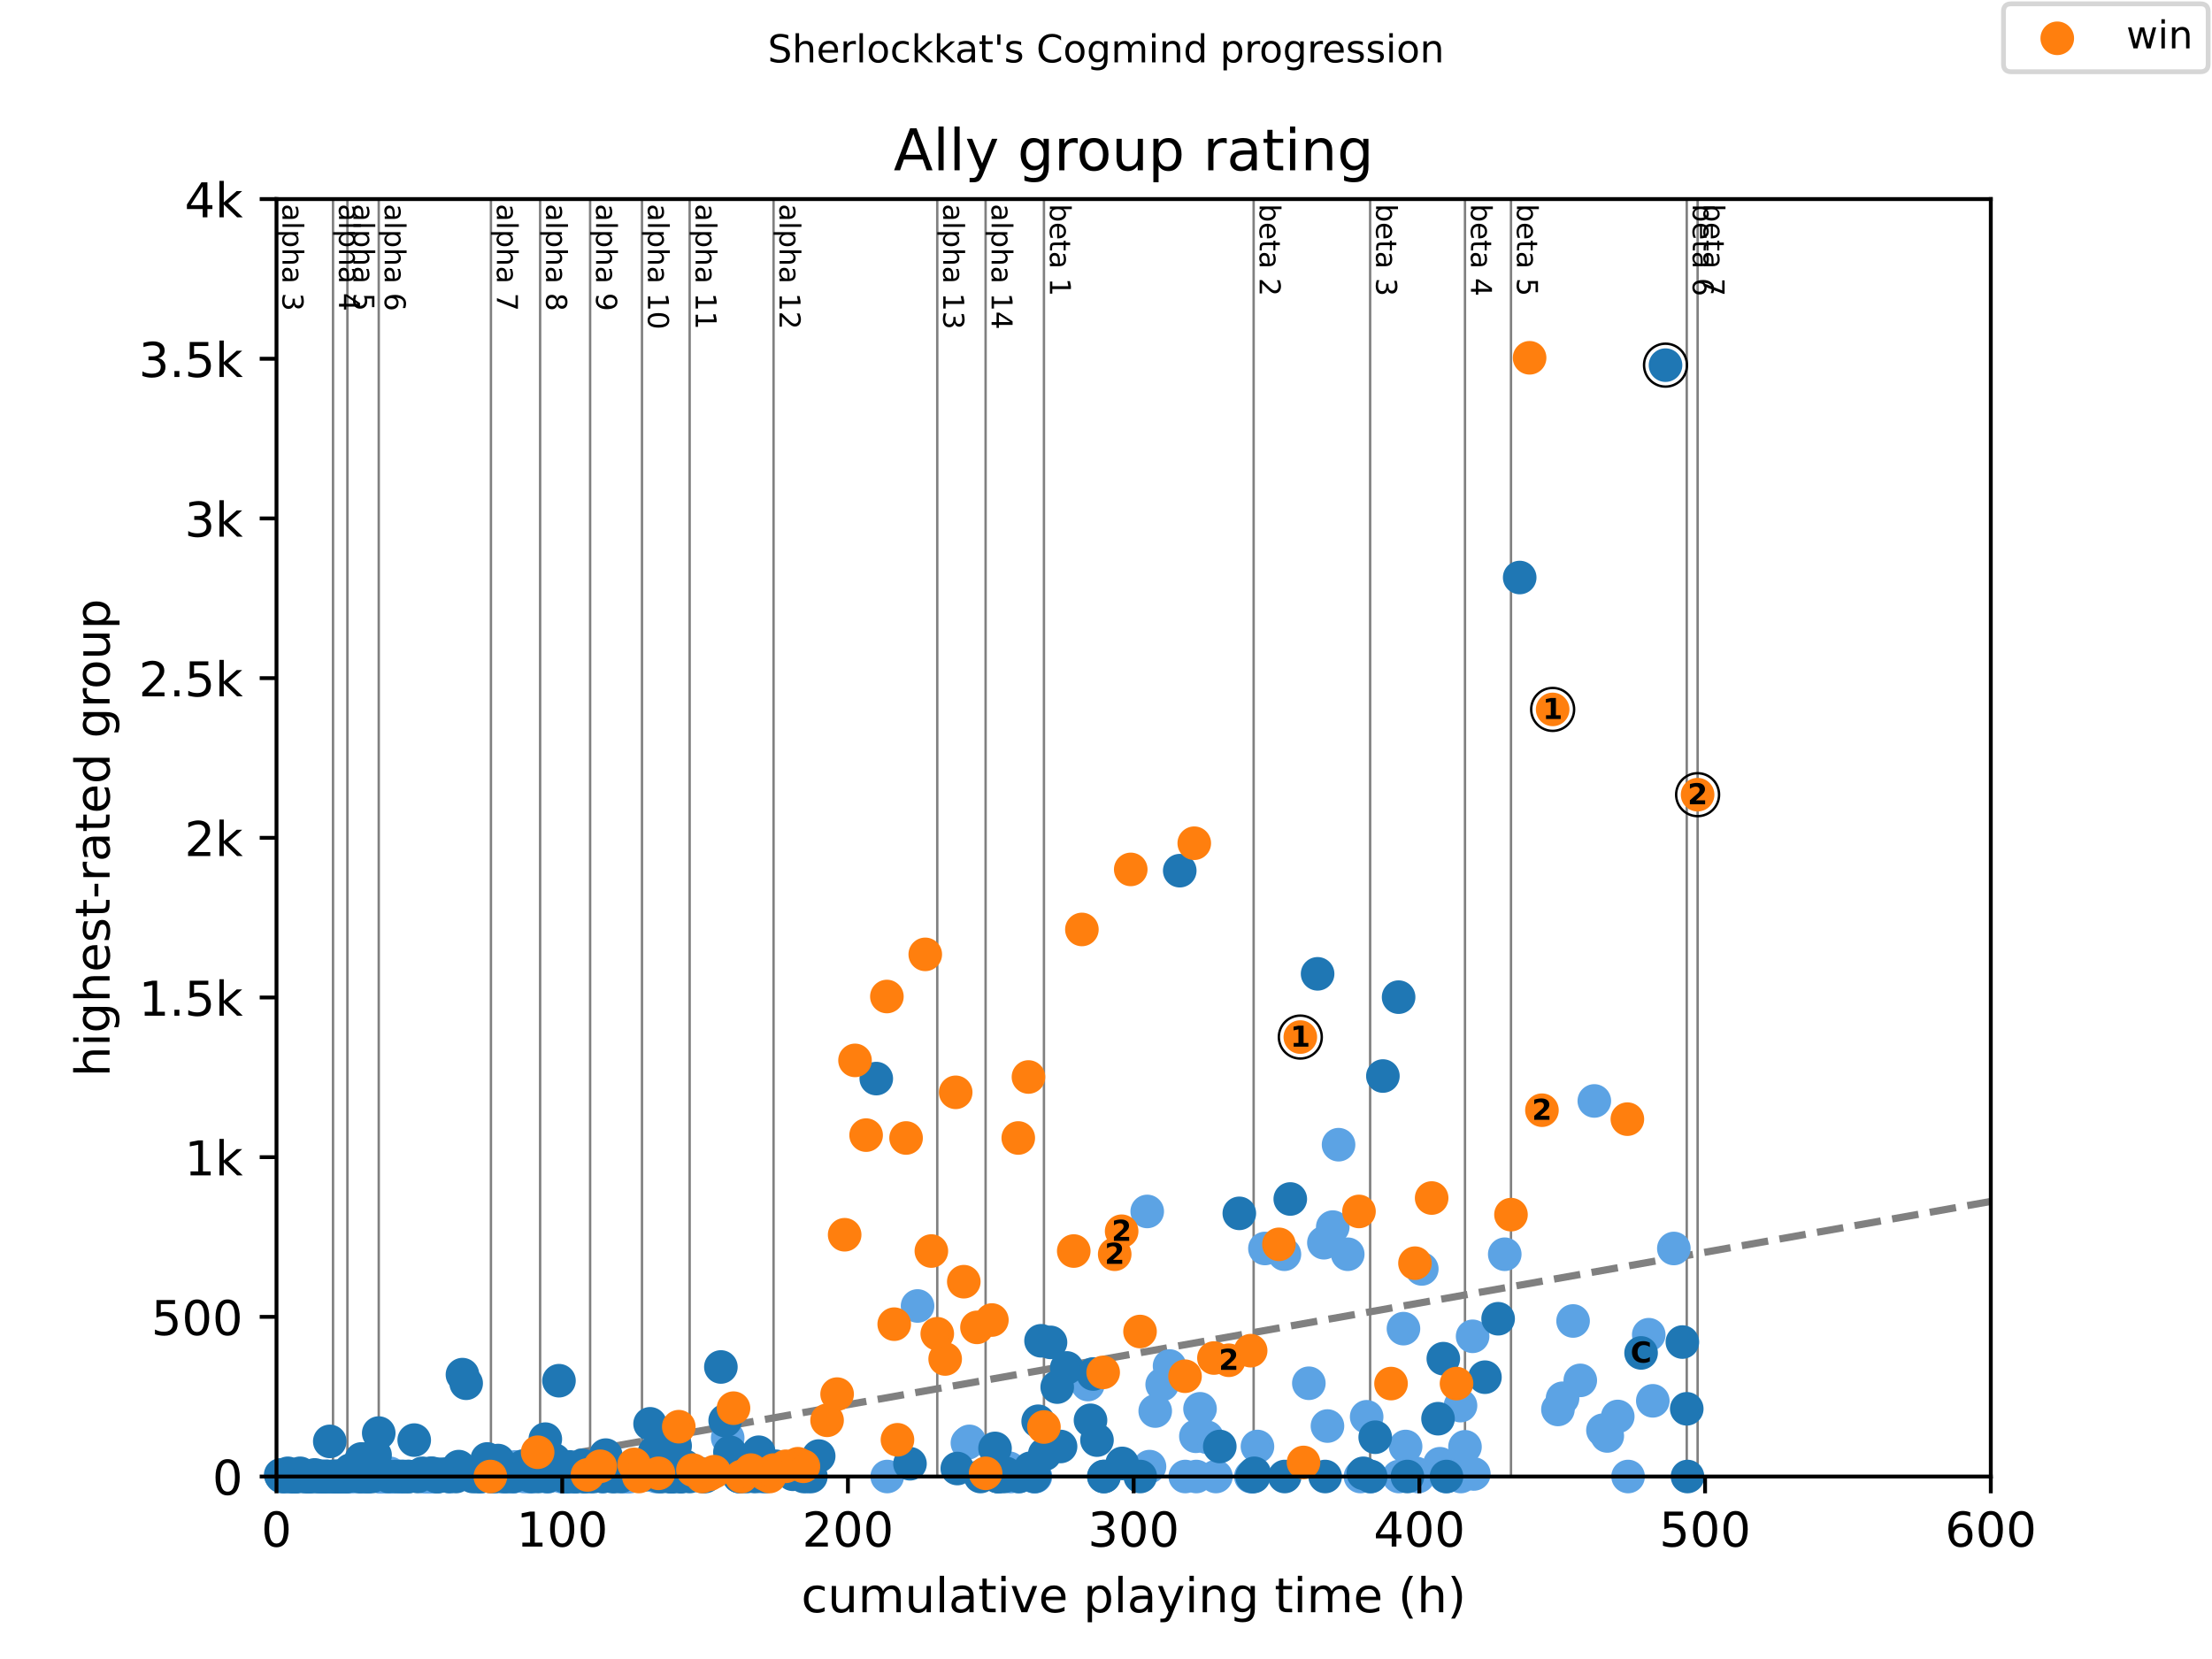 <?xml version="1.0" encoding="utf-8" standalone="no"?>
<!DOCTYPE svg PUBLIC "-//W3C//DTD SVG 1.1//EN"
  "http://www.w3.org/Graphics/SVG/1.1/DTD/svg11.dtd">
<!-- Created with matplotlib (https://matplotlib.org/) -->
<svg height="345.6pt" version="1.1" viewBox="0 0 460.8 345.6" width="460.8pt" xmlns="http://www.w3.org/2000/svg" xmlns:xlink="http://www.w3.org/1999/xlink">
 <defs>
  <style type="text/css">
*{stroke-linecap:butt;stroke-linejoin:round;}
  </style>
 </defs>
 <g id="figure_1">
  <g id="patch_1">
   <path d="M 0 345.6 
L 460.8 345.6 
L 460.8 0 
L 0 0 
z
" style="fill:#ffffff;"/>
  </g>
  <g id="axes_1">
   <g id="patch_2">
    <path d="M 57.6 307.584 
L 414.72 307.584 
L 414.72 41.472 
L 57.6 41.472 
z
" style="fill:#ffffff;"/>
   </g>
   <g id="line2d_1">
    <path clip-path="url(#p919897e7f3)" d="M 57.6 313.775 
L 414.72 250.281 
" style="fill:none;stroke:#808080;stroke-dasharray:5.55,2.4;stroke-dashoffset:0;stroke-width:1.5;"/>
   </g>
   <g id="line2d_2">
    <path clip-path="url(#p919897e7f3)" d="M 69.375 307.584 
L 69.375 41.472 
" style="fill:none;stroke:#808080;stroke-linecap:square;stroke-width:0.5;"/>
   </g>
   <g id="line2d_3">
    <path clip-path="url(#p919897e7f3)" d="M 72.371 307.584 
L 72.371 41.472 
" style="fill:none;stroke:#808080;stroke-linecap:square;stroke-width:0.5;"/>
   </g>
   <g id="line2d_4">
    <path clip-path="url(#p919897e7f3)" d="M 78.898 307.584 
L 78.898 41.472 
" style="fill:none;stroke:#808080;stroke-linecap:square;stroke-width:0.5;"/>
   </g>
   <g id="line2d_5">
    <path clip-path="url(#p919897e7f3)" d="M 102.27 307.584 
L 102.27 41.472 
" style="fill:none;stroke:#808080;stroke-linecap:square;stroke-width:0.5;"/>
   </g>
   <g id="line2d_6">
    <path clip-path="url(#p919897e7f3)" d="M 112.517 307.584 
L 112.517 41.472 
" style="fill:none;stroke:#808080;stroke-linecap:square;stroke-width:0.5;"/>
   </g>
   <g id="line2d_7">
    <path clip-path="url(#p919897e7f3)" d="M 122.933 307.584 
L 122.933 41.472 
" style="fill:none;stroke:#808080;stroke-linecap:square;stroke-width:0.5;"/>
   </g>
   <g id="line2d_8">
    <path clip-path="url(#p919897e7f3)" d="M 133.736 307.584 
L 133.736 41.472 
" style="fill:none;stroke:#808080;stroke-linecap:square;stroke-width:0.5;"/>
   </g>
   <g id="line2d_9">
    <path clip-path="url(#p919897e7f3)" d="M 143.666 307.584 
L 143.666 41.472 
" style="fill:none;stroke:#808080;stroke-linecap:square;stroke-width:0.5;"/>
   </g>
   <g id="line2d_10">
    <path clip-path="url(#p919897e7f3)" d="M 161.145 307.584 
L 161.145 41.472 
" style="fill:none;stroke:#808080;stroke-linecap:square;stroke-width:0.5;"/>
   </g>
   <g id="line2d_11">
    <path clip-path="url(#p919897e7f3)" d="M 195.25 307.584 
L 195.25 41.472 
" style="fill:none;stroke:#808080;stroke-linecap:square;stroke-width:0.5;"/>
   </g>
   <g id="line2d_12">
    <path clip-path="url(#p919897e7f3)" d="M 205.319 307.584 
L 205.319 41.472 
" style="fill:none;stroke:#808080;stroke-linecap:square;stroke-width:0.5;"/>
   </g>
   <g id="line2d_13">
    <path clip-path="url(#p919897e7f3)" d="M 217.471 307.584 
L 217.471 41.472 
" style="fill:none;stroke:#808080;stroke-linecap:square;stroke-width:0.5;"/>
   </g>
   <g id="line2d_14">
    <path clip-path="url(#p919897e7f3)" d="M 261.158 307.584 
L 261.158 41.472 
" style="fill:none;stroke:#808080;stroke-linecap:square;stroke-width:0.5;"/>
   </g>
   <g id="line2d_15">
    <path clip-path="url(#p919897e7f3)" d="M 285.423 307.584 
L 285.423 41.472 
" style="fill:none;stroke:#808080;stroke-linecap:square;stroke-width:0.5;"/>
   </g>
   <g id="line2d_16">
    <path clip-path="url(#p919897e7f3)" d="M 305.183 307.584 
L 305.183 41.472 
" style="fill:none;stroke:#808080;stroke-linecap:square;stroke-width:0.5;"/>
   </g>
   <g id="line2d_17">
    <path clip-path="url(#p919897e7f3)" d="M 314.766 307.584 
L 314.766 41.472 
" style="fill:none;stroke:#808080;stroke-linecap:square;stroke-width:0.5;"/>
   </g>
   <g id="line2d_18">
    <path clip-path="url(#p919897e7f3)" d="M 351.381 307.584 
L 351.381 41.472 
" style="fill:none;stroke:#808080;stroke-linecap:square;stroke-width:0.5;"/>
   </g>
   <g id="line2d_19">
    <path clip-path="url(#p919897e7f3)" d="M 353.643 307.584 
L 353.643 41.472 
" style="fill:none;stroke:#808080;stroke-linecap:square;stroke-width:0.5;"/>
   </g>
   <g id="text_1">
    <!-- alpha 3 -->
    <defs>
     <path d="M 34.281 27.484 
Q 23.391 27.484 19.188 25 
Q 14.984 22.516 14.984 16.5 
Q 14.984 11.719 18.141 8.906 
Q 21.297 6.109 26.703 6.109 
Q 34.188 6.109 38.703 11.406 
Q 43.219 16.703 43.219 25.484 
L 43.219 27.484 
z
M 52.203 31.203 
L 52.203 0 
L 43.219 0 
L 43.219 8.297 
Q 40.141 3.328 35.547 0.953 
Q 30.953 -1.422 24.312 -1.422 
Q 15.922 -1.422 10.953 3.297 
Q 6 8.016 6 15.922 
Q 6 25.141 12.172 29.828 
Q 18.359 34.516 30.609 34.516 
L 43.219 34.516 
L 43.219 35.406 
Q 43.219 41.609 39.141 45 
Q 35.062 48.391 27.688 48.391 
Q 23 48.391 18.547 47.266 
Q 14.109 46.141 10.016 43.891 
L 10.016 52.203 
Q 14.938 54.109 19.578 55.047 
Q 24.219 56 28.609 56 
Q 40.484 56 46.344 49.844 
Q 52.203 43.703 52.203 31.203 
z
" id="DejaVuSans-97"/>
     <path d="M 9.422 75.984 
L 18.406 75.984 
L 18.406 0 
L 9.422 0 
z
" id="DejaVuSans-108"/>
     <path d="M 18.109 8.203 
L 18.109 -20.797 
L 9.078 -20.797 
L 9.078 54.688 
L 18.109 54.688 
L 18.109 46.391 
Q 20.953 51.266 25.266 53.625 
Q 29.594 56 35.594 56 
Q 45.562 56 51.781 48.094 
Q 58.016 40.188 58.016 27.297 
Q 58.016 14.406 51.781 6.484 
Q 45.562 -1.422 35.594 -1.422 
Q 29.594 -1.422 25.266 0.953 
Q 20.953 3.328 18.109 8.203 
z
M 48.688 27.297 
Q 48.688 37.203 44.609 42.844 
Q 40.531 48.484 33.406 48.484 
Q 26.266 48.484 22.188 42.844 
Q 18.109 37.203 18.109 27.297 
Q 18.109 17.391 22.188 11.75 
Q 26.266 6.109 33.406 6.109 
Q 40.531 6.109 44.609 11.75 
Q 48.688 17.391 48.688 27.297 
z
" id="DejaVuSans-112"/>
     <path d="M 54.891 33.016 
L 54.891 0 
L 45.906 0 
L 45.906 32.719 
Q 45.906 40.484 42.875 44.328 
Q 39.844 48.188 33.797 48.188 
Q 26.516 48.188 22.312 43.547 
Q 18.109 38.922 18.109 30.906 
L 18.109 0 
L 9.078 0 
L 9.078 75.984 
L 18.109 75.984 
L 18.109 46.188 
Q 21.344 51.125 25.703 53.562 
Q 30.078 56 35.797 56 
Q 45.219 56 50.047 50.172 
Q 54.891 44.344 54.891 33.016 
z
" id="DejaVuSans-104"/>
     <path id="DejaVuSans-32"/>
     <path d="M 40.578 39.312 
Q 47.656 37.797 51.625 33 
Q 55.609 28.219 55.609 21.188 
Q 55.609 10.406 48.188 4.484 
Q 40.766 -1.422 27.094 -1.422 
Q 22.516 -1.422 17.656 -0.516 
Q 12.797 0.391 7.625 2.203 
L 7.625 11.719 
Q 11.719 9.328 16.594 8.109 
Q 21.484 6.891 26.812 6.891 
Q 36.078 6.891 40.938 10.547 
Q 45.797 14.203 45.797 21.188 
Q 45.797 27.641 41.281 31.266 
Q 36.766 34.906 28.719 34.906 
L 20.219 34.906 
L 20.219 43.016 
L 29.109 43.016 
Q 36.375 43.016 40.234 45.922 
Q 44.094 48.828 44.094 54.297 
Q 44.094 59.906 40.109 62.906 
Q 36.141 65.922 28.719 65.922 
Q 24.656 65.922 20.016 65.031 
Q 15.375 64.156 9.812 62.312 
L 9.812 71.094 
Q 15.438 72.656 20.344 73.438 
Q 25.25 74.219 29.594 74.219 
Q 40.828 74.219 47.359 69.109 
Q 53.906 64.016 53.906 55.328 
Q 53.906 49.266 50.438 45.094 
Q 46.969 40.922 40.578 39.312 
z
" id="DejaVuSans-51"/>
    </defs>
    <g transform="translate(58.848 42.472)rotate(-270)scale(0.06 -0.06)">
     <use xlink:href="#DejaVuSans-97"/>
     <use x="61.279" xlink:href="#DejaVuSans-108"/>
     <use x="89.062" xlink:href="#DejaVuSans-112"/>
     <use x="152.539" xlink:href="#DejaVuSans-104"/>
     <use x="215.918" xlink:href="#DejaVuSans-97"/>
     <use x="277.197" xlink:href="#DejaVuSans-32"/>
     <use x="308.984" xlink:href="#DejaVuSans-51"/>
    </g>
   </g>
   <g id="text_2">
    <!-- alpha 4 -->
    <defs>
     <path d="M 37.797 64.312 
L 12.891 25.391 
L 37.797 25.391 
z
M 35.203 72.906 
L 47.609 72.906 
L 47.609 25.391 
L 58.016 25.391 
L 58.016 17.188 
L 47.609 17.188 
L 47.609 0 
L 37.797 0 
L 37.797 17.188 
L 4.891 17.188 
L 4.891 26.703 
z
" id="DejaVuSans-52"/>
    </defs>
    <g transform="translate(70.623 42.472)rotate(-270)scale(0.06 -0.06)">
     <use xlink:href="#DejaVuSans-97"/>
     <use x="61.279" xlink:href="#DejaVuSans-108"/>
     <use x="89.062" xlink:href="#DejaVuSans-112"/>
     <use x="152.539" xlink:href="#DejaVuSans-104"/>
     <use x="215.918" xlink:href="#DejaVuSans-97"/>
     <use x="277.197" xlink:href="#DejaVuSans-32"/>
     <use x="308.984" xlink:href="#DejaVuSans-52"/>
    </g>
   </g>
   <g id="text_3">
    <!-- alpha 5 -->
    <defs>
     <path d="M 10.797 72.906 
L 49.516 72.906 
L 49.516 64.594 
L 19.828 64.594 
L 19.828 46.734 
Q 21.969 47.469 24.109 47.828 
Q 26.266 48.188 28.422 48.188 
Q 40.625 48.188 47.75 41.5 
Q 54.891 34.812 54.891 23.391 
Q 54.891 11.625 47.562 5.094 
Q 40.234 -1.422 26.906 -1.422 
Q 22.312 -1.422 17.547 -0.641 
Q 12.797 0.141 7.719 1.703 
L 7.719 11.625 
Q 12.109 9.234 16.797 8.062 
Q 21.484 6.891 26.703 6.891 
Q 35.156 6.891 40.078 11.328 
Q 45.016 15.766 45.016 23.391 
Q 45.016 31 40.078 35.438 
Q 35.156 39.891 26.703 39.891 
Q 22.75 39.891 18.812 39.016 
Q 14.891 38.141 10.797 36.281 
z
" id="DejaVuSans-53"/>
    </defs>
    <g transform="translate(73.619 42.472)rotate(-270)scale(0.06 -0.06)">
     <use xlink:href="#DejaVuSans-97"/>
     <use x="61.279" xlink:href="#DejaVuSans-108"/>
     <use x="89.062" xlink:href="#DejaVuSans-112"/>
     <use x="152.539" xlink:href="#DejaVuSans-104"/>
     <use x="215.918" xlink:href="#DejaVuSans-97"/>
     <use x="277.197" xlink:href="#DejaVuSans-32"/>
     <use x="308.984" xlink:href="#DejaVuSans-53"/>
    </g>
   </g>
   <g id="text_4">
    <!-- alpha 6 -->
    <defs>
     <path d="M 33.016 40.375 
Q 26.375 40.375 22.484 35.828 
Q 18.609 31.297 18.609 23.391 
Q 18.609 15.531 22.484 10.953 
Q 26.375 6.391 33.016 6.391 
Q 39.656 6.391 43.531 10.953 
Q 47.406 15.531 47.406 23.391 
Q 47.406 31.297 43.531 35.828 
Q 39.656 40.375 33.016 40.375 
z
M 52.594 71.297 
L 52.594 62.312 
Q 48.875 64.062 45.094 64.984 
Q 41.312 65.922 37.594 65.922 
Q 27.828 65.922 22.672 59.328 
Q 17.531 52.734 16.797 39.406 
Q 19.672 43.656 24.016 45.922 
Q 28.375 48.188 33.594 48.188 
Q 44.578 48.188 50.953 41.516 
Q 57.328 34.859 57.328 23.391 
Q 57.328 12.156 50.688 5.359 
Q 44.047 -1.422 33.016 -1.422 
Q 20.359 -1.422 13.672 8.266 
Q 6.984 17.969 6.984 36.375 
Q 6.984 53.656 15.188 63.938 
Q 23.391 74.219 37.203 74.219 
Q 40.922 74.219 44.703 73.484 
Q 48.484 72.75 52.594 71.297 
z
" id="DejaVuSans-54"/>
    </defs>
    <g transform="translate(80.146 42.472)rotate(-270)scale(0.06 -0.06)">
     <use xlink:href="#DejaVuSans-97"/>
     <use x="61.279" xlink:href="#DejaVuSans-108"/>
     <use x="89.062" xlink:href="#DejaVuSans-112"/>
     <use x="152.539" xlink:href="#DejaVuSans-104"/>
     <use x="215.918" xlink:href="#DejaVuSans-97"/>
     <use x="277.197" xlink:href="#DejaVuSans-32"/>
     <use x="308.984" xlink:href="#DejaVuSans-54"/>
    </g>
   </g>
   <g id="text_5">
    <!-- alpha 7 -->
    <defs>
     <path d="M 8.203 72.906 
L 55.078 72.906 
L 55.078 68.703 
L 28.609 0 
L 18.312 0 
L 43.219 64.594 
L 8.203 64.594 
z
" id="DejaVuSans-55"/>
    </defs>
    <g transform="translate(103.518 42.472)rotate(-270)scale(0.06 -0.06)">
     <use xlink:href="#DejaVuSans-97"/>
     <use x="61.279" xlink:href="#DejaVuSans-108"/>
     <use x="89.062" xlink:href="#DejaVuSans-112"/>
     <use x="152.539" xlink:href="#DejaVuSans-104"/>
     <use x="215.918" xlink:href="#DejaVuSans-97"/>
     <use x="277.197" xlink:href="#DejaVuSans-32"/>
     <use x="308.984" xlink:href="#DejaVuSans-55"/>
    </g>
   </g>
   <g id="text_6">
    <!-- alpha 8 -->
    <defs>
     <path d="M 31.781 34.625 
Q 24.75 34.625 20.719 30.859 
Q 16.703 27.094 16.703 20.516 
Q 16.703 13.922 20.719 10.156 
Q 24.75 6.391 31.781 6.391 
Q 38.812 6.391 42.859 10.172 
Q 46.922 13.969 46.922 20.516 
Q 46.922 27.094 42.891 30.859 
Q 38.875 34.625 31.781 34.625 
z
M 21.922 38.812 
Q 15.578 40.375 12.031 44.719 
Q 8.5 49.078 8.5 55.328 
Q 8.5 64.062 14.719 69.141 
Q 20.953 74.219 31.781 74.219 
Q 42.672 74.219 48.875 69.141 
Q 55.078 64.062 55.078 55.328 
Q 55.078 49.078 51.531 44.719 
Q 48 40.375 41.703 38.812 
Q 48.828 37.156 52.797 32.312 
Q 56.781 27.484 56.781 20.516 
Q 56.781 9.906 50.312 4.234 
Q 43.844 -1.422 31.781 -1.422 
Q 19.734 -1.422 13.25 4.234 
Q 6.781 9.906 6.781 20.516 
Q 6.781 27.484 10.781 32.312 
Q 14.797 37.156 21.922 38.812 
z
M 18.312 54.391 
Q 18.312 48.734 21.844 45.562 
Q 25.391 42.391 31.781 42.391 
Q 38.141 42.391 41.719 45.562 
Q 45.312 48.734 45.312 54.391 
Q 45.312 60.062 41.719 63.234 
Q 38.141 66.406 31.781 66.406 
Q 25.391 66.406 21.844 63.234 
Q 18.312 60.062 18.312 54.391 
z
" id="DejaVuSans-56"/>
    </defs>
    <g transform="translate(113.765 42.472)rotate(-270)scale(0.06 -0.06)">
     <use xlink:href="#DejaVuSans-97"/>
     <use x="61.279" xlink:href="#DejaVuSans-108"/>
     <use x="89.062" xlink:href="#DejaVuSans-112"/>
     <use x="152.539" xlink:href="#DejaVuSans-104"/>
     <use x="215.918" xlink:href="#DejaVuSans-97"/>
     <use x="277.197" xlink:href="#DejaVuSans-32"/>
     <use x="308.984" xlink:href="#DejaVuSans-56"/>
    </g>
   </g>
   <g id="text_7">
    <!-- alpha 9 -->
    <defs>
     <path d="M 10.984 1.516 
L 10.984 10.5 
Q 14.703 8.734 18.5 7.812 
Q 22.312 6.891 25.984 6.891 
Q 35.75 6.891 40.891 13.453 
Q 46.047 20.016 46.781 33.406 
Q 43.953 29.203 39.594 26.953 
Q 35.25 24.703 29.984 24.703 
Q 19.047 24.703 12.672 31.312 
Q 6.297 37.938 6.297 49.422 
Q 6.297 60.641 12.938 67.422 
Q 19.578 74.219 30.609 74.219 
Q 43.266 74.219 49.922 64.516 
Q 56.594 54.828 56.594 36.375 
Q 56.594 19.141 48.406 8.859 
Q 40.234 -1.422 26.422 -1.422 
Q 22.703 -1.422 18.891 -0.688 
Q 15.094 0.047 10.984 1.516 
z
M 30.609 32.422 
Q 37.25 32.422 41.125 36.953 
Q 45.016 41.5 45.016 49.422 
Q 45.016 57.281 41.125 61.844 
Q 37.25 66.406 30.609 66.406 
Q 23.969 66.406 20.094 61.844 
Q 16.219 57.281 16.219 49.422 
Q 16.219 41.5 20.094 36.953 
Q 23.969 32.422 30.609 32.422 
z
" id="DejaVuSans-57"/>
    </defs>
    <g transform="translate(124.181 42.472)rotate(-270)scale(0.06 -0.06)">
     <use xlink:href="#DejaVuSans-97"/>
     <use x="61.279" xlink:href="#DejaVuSans-108"/>
     <use x="89.062" xlink:href="#DejaVuSans-112"/>
     <use x="152.539" xlink:href="#DejaVuSans-104"/>
     <use x="215.918" xlink:href="#DejaVuSans-97"/>
     <use x="277.197" xlink:href="#DejaVuSans-32"/>
     <use x="308.984" xlink:href="#DejaVuSans-57"/>
    </g>
   </g>
   <g id="text_8">
    <!-- alpha 10 -->
    <defs>
     <path d="M 12.406 8.297 
L 28.516 8.297 
L 28.516 63.922 
L 10.984 60.406 
L 10.984 69.391 
L 28.422 72.906 
L 38.281 72.906 
L 38.281 8.297 
L 54.391 8.297 
L 54.391 0 
L 12.406 0 
z
" id="DejaVuSans-49"/>
     <path d="M 31.781 66.406 
Q 24.172 66.406 20.328 58.906 
Q 16.5 51.422 16.5 36.375 
Q 16.5 21.391 20.328 13.891 
Q 24.172 6.391 31.781 6.391 
Q 39.453 6.391 43.281 13.891 
Q 47.125 21.391 47.125 36.375 
Q 47.125 51.422 43.281 58.906 
Q 39.453 66.406 31.781 66.406 
z
M 31.781 74.219 
Q 44.047 74.219 50.516 64.516 
Q 56.984 54.828 56.984 36.375 
Q 56.984 17.969 50.516 8.266 
Q 44.047 -1.422 31.781 -1.422 
Q 19.531 -1.422 13.062 8.266 
Q 6.594 17.969 6.594 36.375 
Q 6.594 54.828 13.062 64.516 
Q 19.531 74.219 31.781 74.219 
z
" id="DejaVuSans-48"/>
    </defs>
    <g transform="translate(134.984 42.472)rotate(-270)scale(0.06 -0.06)">
     <use xlink:href="#DejaVuSans-97"/>
     <use x="61.279" xlink:href="#DejaVuSans-108"/>
     <use x="89.062" xlink:href="#DejaVuSans-112"/>
     <use x="152.539" xlink:href="#DejaVuSans-104"/>
     <use x="215.918" xlink:href="#DejaVuSans-97"/>
     <use x="277.197" xlink:href="#DejaVuSans-32"/>
     <use x="308.984" xlink:href="#DejaVuSans-49"/>
     <use x="372.607" xlink:href="#DejaVuSans-48"/>
    </g>
   </g>
   <g id="text_9">
    <!-- alpha 11 -->
    <g transform="translate(144.914 42.472)rotate(-270)scale(0.06 -0.06)">
     <use xlink:href="#DejaVuSans-97"/>
     <use x="61.279" xlink:href="#DejaVuSans-108"/>
     <use x="89.062" xlink:href="#DejaVuSans-112"/>
     <use x="152.539" xlink:href="#DejaVuSans-104"/>
     <use x="215.918" xlink:href="#DejaVuSans-97"/>
     <use x="277.197" xlink:href="#DejaVuSans-32"/>
     <use x="308.984" xlink:href="#DejaVuSans-49"/>
     <use x="372.607" xlink:href="#DejaVuSans-49"/>
    </g>
   </g>
   <g id="text_10">
    <!-- alpha 12 -->
    <defs>
     <path d="M 19.188 8.297 
L 53.609 8.297 
L 53.609 0 
L 7.328 0 
L 7.328 8.297 
Q 12.938 14.109 22.625 23.891 
Q 32.328 33.688 34.812 36.531 
Q 39.547 41.844 41.422 45.531 
Q 43.312 49.219 43.312 52.781 
Q 43.312 58.594 39.234 62.25 
Q 35.156 65.922 28.609 65.922 
Q 23.969 65.922 18.812 64.312 
Q 13.672 62.703 7.812 59.422 
L 7.812 69.391 
Q 13.766 71.781 18.938 73 
Q 24.125 74.219 28.422 74.219 
Q 39.75 74.219 46.484 68.547 
Q 53.219 62.891 53.219 53.422 
Q 53.219 48.922 51.531 44.891 
Q 49.859 40.875 45.406 35.406 
Q 44.188 33.984 37.641 27.219 
Q 31.109 20.453 19.188 8.297 
z
" id="DejaVuSans-50"/>
    </defs>
    <g transform="translate(162.393 42.472)rotate(-270)scale(0.06 -0.06)">
     <use xlink:href="#DejaVuSans-97"/>
     <use x="61.279" xlink:href="#DejaVuSans-108"/>
     <use x="89.062" xlink:href="#DejaVuSans-112"/>
     <use x="152.539" xlink:href="#DejaVuSans-104"/>
     <use x="215.918" xlink:href="#DejaVuSans-97"/>
     <use x="277.197" xlink:href="#DejaVuSans-32"/>
     <use x="308.984" xlink:href="#DejaVuSans-49"/>
     <use x="372.607" xlink:href="#DejaVuSans-50"/>
    </g>
   </g>
   <g id="text_11">
    <!-- alpha 13 -->
    <g transform="translate(196.498 42.472)rotate(-270)scale(0.06 -0.06)">
     <use xlink:href="#DejaVuSans-97"/>
     <use x="61.279" xlink:href="#DejaVuSans-108"/>
     <use x="89.062" xlink:href="#DejaVuSans-112"/>
     <use x="152.539" xlink:href="#DejaVuSans-104"/>
     <use x="215.918" xlink:href="#DejaVuSans-97"/>
     <use x="277.197" xlink:href="#DejaVuSans-32"/>
     <use x="308.984" xlink:href="#DejaVuSans-49"/>
     <use x="372.607" xlink:href="#DejaVuSans-51"/>
    </g>
   </g>
   <g id="text_12">
    <!-- alpha 14 -->
    <g transform="translate(206.567 42.472)rotate(-270)scale(0.06 -0.06)">
     <use xlink:href="#DejaVuSans-97"/>
     <use x="61.279" xlink:href="#DejaVuSans-108"/>
     <use x="89.062" xlink:href="#DejaVuSans-112"/>
     <use x="152.539" xlink:href="#DejaVuSans-104"/>
     <use x="215.918" xlink:href="#DejaVuSans-97"/>
     <use x="277.197" xlink:href="#DejaVuSans-32"/>
     <use x="308.984" xlink:href="#DejaVuSans-49"/>
     <use x="372.607" xlink:href="#DejaVuSans-52"/>
    </g>
   </g>
   <g id="text_13">
    <!-- beta 1 -->
    <defs>
     <path d="M 48.688 27.297 
Q 48.688 37.203 44.609 42.844 
Q 40.531 48.484 33.406 48.484 
Q 26.266 48.484 22.188 42.844 
Q 18.109 37.203 18.109 27.297 
Q 18.109 17.391 22.188 11.75 
Q 26.266 6.109 33.406 6.109 
Q 40.531 6.109 44.609 11.75 
Q 48.688 17.391 48.688 27.297 
z
M 18.109 46.391 
Q 20.953 51.266 25.266 53.625 
Q 29.594 56 35.594 56 
Q 45.562 56 51.781 48.094 
Q 58.016 40.188 58.016 27.297 
Q 58.016 14.406 51.781 6.484 
Q 45.562 -1.422 35.594 -1.422 
Q 29.594 -1.422 25.266 0.953 
Q 20.953 3.328 18.109 8.203 
L 18.109 0 
L 9.078 0 
L 9.078 75.984 
L 18.109 75.984 
z
" id="DejaVuSans-98"/>
     <path d="M 56.203 29.594 
L 56.203 25.203 
L 14.891 25.203 
Q 15.484 15.922 20.484 11.062 
Q 25.484 6.203 34.422 6.203 
Q 39.594 6.203 44.453 7.469 
Q 49.312 8.734 54.109 11.281 
L 54.109 2.781 
Q 49.266 0.734 44.188 -0.344 
Q 39.109 -1.422 33.891 -1.422 
Q 20.797 -1.422 13.156 6.188 
Q 5.516 13.812 5.516 26.812 
Q 5.516 40.234 12.766 48.109 
Q 20.016 56 32.328 56 
Q 43.359 56 49.781 48.891 
Q 56.203 41.797 56.203 29.594 
z
M 47.219 32.234 
Q 47.125 39.594 43.094 43.984 
Q 39.062 48.391 32.422 48.391 
Q 24.906 48.391 20.391 44.141 
Q 15.875 39.891 15.188 32.172 
z
" id="DejaVuSans-101"/>
     <path d="M 18.312 70.219 
L 18.312 54.688 
L 36.812 54.688 
L 36.812 47.703 
L 18.312 47.703 
L 18.312 18.016 
Q 18.312 11.328 20.141 9.422 
Q 21.969 7.516 27.594 7.516 
L 36.812 7.516 
L 36.812 0 
L 27.594 0 
Q 17.188 0 13.234 3.875 
Q 9.281 7.766 9.281 18.016 
L 9.281 47.703 
L 2.688 47.703 
L 2.688 54.688 
L 9.281 54.688 
L 9.281 70.219 
z
" id="DejaVuSans-116"/>
    </defs>
    <g transform="translate(218.719 42.472)rotate(-270)scale(0.06 -0.06)">
     <use xlink:href="#DejaVuSans-98"/>
     <use x="63.477" xlink:href="#DejaVuSans-101"/>
     <use x="125" xlink:href="#DejaVuSans-116"/>
     <use x="164.209" xlink:href="#DejaVuSans-97"/>
     <use x="225.488" xlink:href="#DejaVuSans-32"/>
     <use x="257.275" xlink:href="#DejaVuSans-49"/>
    </g>
   </g>
   <g id="text_14">
    <!-- beta 2 -->
    <g transform="translate(262.406 42.472)rotate(-270)scale(0.06 -0.06)">
     <use xlink:href="#DejaVuSans-98"/>
     <use x="63.477" xlink:href="#DejaVuSans-101"/>
     <use x="125" xlink:href="#DejaVuSans-116"/>
     <use x="164.209" xlink:href="#DejaVuSans-97"/>
     <use x="225.488" xlink:href="#DejaVuSans-32"/>
     <use x="257.275" xlink:href="#DejaVuSans-50"/>
    </g>
   </g>
   <g id="text_15">
    <!-- beta 3 -->
    <g transform="translate(286.671 42.472)rotate(-270)scale(0.06 -0.06)">
     <use xlink:href="#DejaVuSans-98"/>
     <use x="63.477" xlink:href="#DejaVuSans-101"/>
     <use x="125" xlink:href="#DejaVuSans-116"/>
     <use x="164.209" xlink:href="#DejaVuSans-97"/>
     <use x="225.488" xlink:href="#DejaVuSans-32"/>
     <use x="257.275" xlink:href="#DejaVuSans-51"/>
    </g>
   </g>
   <g id="text_16">
    <!-- beta 4 -->
    <g transform="translate(306.431 42.472)rotate(-270)scale(0.06 -0.06)">
     <use xlink:href="#DejaVuSans-98"/>
     <use x="63.477" xlink:href="#DejaVuSans-101"/>
     <use x="125" xlink:href="#DejaVuSans-116"/>
     <use x="164.209" xlink:href="#DejaVuSans-97"/>
     <use x="225.488" xlink:href="#DejaVuSans-32"/>
     <use x="257.275" xlink:href="#DejaVuSans-52"/>
    </g>
   </g>
   <g id="text_17">
    <!-- beta 5 -->
    <g transform="translate(316.014 42.472)rotate(-270)scale(0.06 -0.06)">
     <use xlink:href="#DejaVuSans-98"/>
     <use x="63.477" xlink:href="#DejaVuSans-101"/>
     <use x="125" xlink:href="#DejaVuSans-116"/>
     <use x="164.209" xlink:href="#DejaVuSans-97"/>
     <use x="225.488" xlink:href="#DejaVuSans-32"/>
     <use x="257.275" xlink:href="#DejaVuSans-53"/>
    </g>
   </g>
   <g id="text_18">
    <!-- beta 6 -->
    <g transform="translate(352.629 42.472)rotate(-270)scale(0.06 -0.06)">
     <use xlink:href="#DejaVuSans-98"/>
     <use x="63.477" xlink:href="#DejaVuSans-101"/>
     <use x="125" xlink:href="#DejaVuSans-116"/>
     <use x="164.209" xlink:href="#DejaVuSans-97"/>
     <use x="225.488" xlink:href="#DejaVuSans-32"/>
     <use x="257.275" xlink:href="#DejaVuSans-54"/>
    </g>
   </g>
   <g id="text_19">
    <!-- beta 7 -->
    <g transform="translate(354.89 42.472)rotate(-270)scale(0.06 -0.06)">
     <use xlink:href="#DejaVuSans-98"/>
     <use x="63.477" xlink:href="#DejaVuSans-101"/>
     <use x="125" xlink:href="#DejaVuSans-116"/>
     <use x="164.209" xlink:href="#DejaVuSans-97"/>
     <use x="225.488" xlink:href="#DejaVuSans-32"/>
     <use x="257.275" xlink:href="#DejaVuSans-55"/>
    </g>
   </g>
   <g id="PathCollection_1">
    <defs>
     <path d="M 0 3 
C 0.796 3 1.559 2.684 2.121 2.121 
C 2.684 1.559 3 0.796 3 0 
C 3 -0.796 2.684 -1.559 2.121 -2.121 
C 1.559 -2.684 0.796 -3 0 -3 
C -0.796 -3 -1.559 -2.684 -2.121 -2.121 
C -2.684 -1.559 -3 -0.796 -3 0 
C -3 0.796 -2.684 1.559 -2.121 2.121 
C -1.559 2.684 -0.796 3 0 3 
z
" id="meaaf7518f8" style="stroke:#5ca3e4;"/>
    </defs>
    <g>
     <use style="fill:#5ca3e4;stroke:#5ca3e4;" x="59.435" xlink:href="#meaaf7518f8" y="307.584"/>
     <use style="fill:#5ca3e4;stroke:#5ca3e4;" x="61.667" xlink:href="#meaaf7518f8" y="307.584"/>
     <use style="fill:#5ca3e4;stroke:#5ca3e4;" x="66.597" xlink:href="#meaaf7518f8" y="307.584"/>
     <use style="fill:#5ca3e4;stroke:#5ca3e4;" x="66.875" xlink:href="#meaaf7518f8" y="307.584"/>
     <use style="fill:#5ca3e4;stroke:#5ca3e4;" x="67.48" xlink:href="#meaaf7518f8" y="307.584"/>
     <use style="fill:#5ca3e4;stroke:#5ca3e4;" x="68.066" xlink:href="#meaaf7518f8" y="307.584"/>
     <use style="fill:#5ca3e4;stroke:#5ca3e4;" x="68.175" xlink:href="#meaaf7518f8" y="307.584"/>
     <use style="fill:#5ca3e4;stroke:#5ca3e4;" x="69.772" xlink:href="#meaaf7518f8" y="307.584"/>
     <use style="fill:#5ca3e4;stroke:#5ca3e4;" x="70.476" xlink:href="#meaaf7518f8" y="307.584"/>
     <use style="fill:#5ca3e4;stroke:#5ca3e4;" x="70.575" xlink:href="#meaaf7518f8" y="307.584"/>
     <use style="fill:#5ca3e4;stroke:#5ca3e4;" x="70.675" xlink:href="#meaaf7518f8" y="307.584"/>
     <use style="fill:#5ca3e4;stroke:#5ca3e4;" x="73.075" xlink:href="#meaaf7518f8" y="307.584"/>
     <use style="fill:#5ca3e4;stroke:#5ca3e4;" x="73.7" xlink:href="#meaaf7518f8" y="307.584"/>
     <use style="fill:#5ca3e4;stroke:#5ca3e4;" x="74.97" xlink:href="#meaaf7518f8" y="307.584"/>
     <use style="fill:#5ca3e4;stroke:#5ca3e4;" x="75.585" xlink:href="#meaaf7518f8" y="307.584"/>
     <use style="fill:#5ca3e4;stroke:#5ca3e4;" x="76.428" xlink:href="#meaaf7518f8" y="307.584"/>
     <use style="fill:#5ca3e4;stroke:#5ca3e4;" x="76.527" xlink:href="#meaaf7518f8" y="307.584"/>
     <use style="fill:#5ca3e4;stroke:#5ca3e4;" x="76.617" xlink:href="#meaaf7518f8" y="307.584"/>
     <use style="fill:#5ca3e4;stroke:#5ca3e4;" x="79.107" xlink:href="#meaaf7518f8" y="307.584"/>
     <use style="fill:#5ca3e4;stroke:#5ca3e4;" x="79.156" xlink:href="#meaaf7518f8" y="307.584"/>
     <use style="fill:#5ca3e4;stroke:#5ca3e4;" x="79.305" xlink:href="#meaaf7518f8" y="307.584"/>
     <use style="fill:#5ca3e4;stroke:#5ca3e4;" x="79.751" xlink:href="#meaaf7518f8" y="307.584"/>
     <use style="fill:#5ca3e4;stroke:#5ca3e4;" x="79.95" xlink:href="#meaaf7518f8" y="307.584"/>
     <use style="fill:#5ca3e4;stroke:#5ca3e4;" x="80.099" xlink:href="#meaaf7518f8" y="307.584"/>
     <use style="fill:#5ca3e4;stroke:#5ca3e4;" x="80.158" xlink:href="#meaaf7518f8" y="307.584"/>
     <use style="fill:#5ca3e4;stroke:#5ca3e4;" x="81.21" xlink:href="#meaaf7518f8" y="306.919"/>
     <use style="fill:#5ca3e4;stroke:#5ca3e4;" x="81.468" xlink:href="#meaaf7518f8" y="307.584"/>
     <use style="fill:#5ca3e4;stroke:#5ca3e4;" x="81.577" xlink:href="#meaaf7518f8" y="307.584"/>
     <use style="fill:#5ca3e4;stroke:#5ca3e4;" x="81.706" xlink:href="#meaaf7518f8" y="307.584"/>
     <use style="fill:#5ca3e4;stroke:#5ca3e4;" x="82.906" xlink:href="#meaaf7518f8" y="307.584"/>
     <use style="fill:#5ca3e4;stroke:#5ca3e4;" x="83.114" xlink:href="#meaaf7518f8" y="307.584"/>
     <use style="fill:#5ca3e4;stroke:#5ca3e4;" x="83.838" xlink:href="#meaaf7518f8" y="307.584"/>
     <use style="fill:#5ca3e4;stroke:#5ca3e4;" x="88.253" xlink:href="#meaaf7518f8" y="307.584"/>
     <use style="fill:#5ca3e4;stroke:#5ca3e4;" x="88.57" xlink:href="#meaaf7518f8" y="307.584"/>
     <use style="fill:#5ca3e4;stroke:#5ca3e4;" x="89.165" xlink:href="#meaaf7518f8" y="307.584"/>
     <use style="fill:#5ca3e4;stroke:#5ca3e4;" x="89.205" xlink:href="#meaaf7518f8" y="307.584"/>
     <use style="fill:#5ca3e4;stroke:#5ca3e4;" x="89.334" xlink:href="#meaaf7518f8" y="307.584"/>
     <use style="fill:#5ca3e4;stroke:#5ca3e4;" x="90.088" xlink:href="#meaaf7518f8" y="307.584"/>
     <use style="fill:#5ca3e4;stroke:#5ca3e4;" x="90.217" xlink:href="#meaaf7518f8" y="307.584"/>
     <use style="fill:#5ca3e4;stroke:#5ca3e4;" x="93.57" xlink:href="#meaaf7518f8" y="307.584"/>
     <use style="fill:#5ca3e4;stroke:#5ca3e4;" x="100.206" xlink:href="#meaaf7518f8" y="307.584"/>
     <use style="fill:#5ca3e4;stroke:#5ca3e4;" x="100.286" xlink:href="#meaaf7518f8" y="307.584"/>
     <use style="fill:#5ca3e4;stroke:#5ca3e4;" x="102.776" xlink:href="#meaaf7518f8" y="307.584"/>
     <use style="fill:#5ca3e4;stroke:#5ca3e4;" x="104.869" xlink:href="#meaaf7518f8" y="307.584"/>
     <use style="fill:#5ca3e4;stroke:#5ca3e4;" x="105.871" xlink:href="#meaaf7518f8" y="307.584"/>
     <use style="fill:#5ca3e4;stroke:#5ca3e4;" x="106.942" xlink:href="#meaaf7518f8" y="307.584"/>
     <use style="fill:#5ca3e4;stroke:#5ca3e4;" x="107.041" xlink:href="#meaaf7518f8" y="307.584"/>
     <use style="fill:#5ca3e4;stroke:#5ca3e4;" x="107.319" xlink:href="#meaaf7518f8" y="305.588"/>
     <use style="fill:#5ca3e4;stroke:#5ca3e4;" x="109.214" xlink:href="#meaaf7518f8" y="307.584"/>
     <use style="fill:#5ca3e4;stroke:#5ca3e4;" x="110.186" xlink:href="#meaaf7518f8" y="307.584"/>
     <use style="fill:#5ca3e4;stroke:#5ca3e4;" x="110.87" xlink:href="#meaaf7518f8" y="307.584"/>
     <use style="fill:#5ca3e4;stroke:#5ca3e4;" x="113.648" xlink:href="#meaaf7518f8" y="307.584"/>
     <use style="fill:#5ca3e4;stroke:#5ca3e4;" x="114.233" xlink:href="#meaaf7518f8" y="307.584"/>
     <use style="fill:#5ca3e4;stroke:#5ca3e4;" x="116.922" xlink:href="#meaaf7518f8" y="307.584"/>
     <use style="fill:#5ca3e4;stroke:#5ca3e4;" x="117.338" xlink:href="#meaaf7518f8" y="307.584"/>
     <use style="fill:#5ca3e4;stroke:#5ca3e4;" x="117.368" xlink:href="#meaaf7518f8" y="307.584"/>
     <use style="fill:#5ca3e4;stroke:#5ca3e4;" x="118.052" xlink:href="#meaaf7518f8" y="307.584"/>
     <use style="fill:#5ca3e4;stroke:#5ca3e4;" x="119.62" xlink:href="#meaaf7518f8" y="307.584"/>
     <use style="fill:#5ca3e4;stroke:#5ca3e4;" x="119.66" xlink:href="#meaaf7518f8" y="307.584"/>
     <use style="fill:#5ca3e4;stroke:#5ca3e4;" x="121.862" xlink:href="#meaaf7518f8" y="307.584"/>
     <use style="fill:#5ca3e4;stroke:#5ca3e4;" x="125.631" xlink:href="#meaaf7518f8" y="307.584"/>
     <use style="fill:#5ca3e4;stroke:#5ca3e4;" x="129.699" xlink:href="#meaaf7518f8" y="307.584"/>
     <use style="fill:#5ca3e4;stroke:#5ca3e4;" x="130.562" xlink:href="#meaaf7518f8" y="307.584"/>
     <use style="fill:#5ca3e4;stroke:#5ca3e4;" x="130.661" xlink:href="#meaaf7518f8" y="307.584"/>
     <use style="fill:#5ca3e4;stroke:#5ca3e4;" x="131.306" xlink:href="#meaaf7518f8" y="307.584"/>
     <use style="fill:#5ca3e4;stroke:#5ca3e4;" x="134.986" xlink:href="#meaaf7518f8" y="306.919"/>
     <use style="fill:#5ca3e4;stroke:#5ca3e4;" x="136.712" xlink:href="#meaaf7518f8" y="307.584"/>
     <use style="fill:#5ca3e4;stroke:#5ca3e4;" x="139.658" xlink:href="#meaaf7518f8" y="307.584"/>
     <use style="fill:#5ca3e4;stroke:#5ca3e4;" x="139.708" xlink:href="#meaaf7518f8" y="307.584"/>
     <use style="fill:#5ca3e4;stroke:#5ca3e4;" x="151.592" xlink:href="#meaaf7518f8" y="299.534"/>
     <use style="fill:#5ca3e4;stroke:#5ca3e4;" x="154.588" xlink:href="#meaaf7518f8" y="307.584"/>
     <use style="fill:#5ca3e4;stroke:#5ca3e4;" x="158.536" xlink:href="#meaaf7518f8" y="307.584"/>
     <use style="fill:#5ca3e4;stroke:#5ca3e4;" x="168.208" xlink:href="#meaaf7518f8" y="307.584"/>
     <use style="fill:#5ca3e4;stroke:#5ca3e4;" x="184.824" xlink:href="#meaaf7518f8" y="307.584"/>
     <use style="fill:#5ca3e4;stroke:#5ca3e4;" x="191.143" xlink:href="#meaaf7518f8" y="272.058"/>
     <use style="fill:#5ca3e4;stroke:#5ca3e4;" x="201.529" xlink:href="#meaaf7518f8" y="300.599"/>
     <use style="fill:#5ca3e4;stroke:#5ca3e4;" x="201.946" xlink:href="#meaaf7518f8" y="300.266"/>
     <use style="fill:#5ca3e4;stroke:#5ca3e4;" x="208.622" xlink:href="#meaaf7518f8" y="305.655"/>
     <use style="fill:#5ca3e4;stroke:#5ca3e4;" x="209.029" xlink:href="#meaaf7518f8" y="306.919"/>
     <use style="fill:#5ca3e4;stroke:#5ca3e4;" x="210.229" xlink:href="#meaaf7518f8" y="305.854"/>
     <use style="fill:#5ca3e4;stroke:#5ca3e4;" x="210.527" xlink:href="#meaaf7518f8" y="307.584"/>
     <use style="fill:#5ca3e4;stroke:#5ca3e4;" x="212.193" xlink:href="#meaaf7518f8" y="307.584"/>
     <use style="fill:#5ca3e4;stroke:#5ca3e4;" x="215.378" xlink:href="#meaaf7518f8" y="307.584"/>
     <use style="fill:#5ca3e4;stroke:#5ca3e4;" x="215.705" xlink:href="#meaaf7518f8" y="307.584"/>
     <use style="fill:#5ca3e4;stroke:#5ca3e4;" x="226.627" xlink:href="#meaaf7518f8" y="288.424"/>
     <use style="fill:#5ca3e4;stroke:#5ca3e4;" x="238.987" xlink:href="#meaaf7518f8" y="252.366"/>
     <use style="fill:#5ca3e4;stroke:#5ca3e4;" x="239.463" xlink:href="#meaaf7518f8" y="305.522"/>
     <use style="fill:#5ca3e4;stroke:#5ca3e4;" x="240.654" xlink:href="#meaaf7518f8" y="293.946"/>
     <use style="fill:#5ca3e4;stroke:#5ca3e4;" x="242.102" xlink:href="#meaaf7518f8" y="288.424"/>
     <use style="fill:#5ca3e4;stroke:#5ca3e4;" x="243.64" xlink:href="#meaaf7518f8" y="284.565"/>
     <use style="fill:#5ca3e4;stroke:#5ca3e4;" x="246.913" xlink:href="#meaaf7518f8" y="307.584"/>
     <use style="fill:#5ca3e4;stroke:#5ca3e4;" x="249.125" xlink:href="#meaaf7518f8" y="299.201"/>
     <use style="fill:#5ca3e4;stroke:#5ca3e4;" x="249.205" xlink:href="#meaaf7518f8" y="307.584"/>
     <use style="fill:#5ca3e4;stroke:#5ca3e4;" x="249.988" xlink:href="#meaaf7518f8" y="293.48"/>
     <use style="fill:#5ca3e4;stroke:#5ca3e4;" x="251.437" xlink:href="#meaaf7518f8" y="299.401"/>
     <use style="fill:#5ca3e4;stroke:#5ca3e4;" x="253.302" xlink:href="#meaaf7518f8" y="307.584"/>
     <use style="fill:#5ca3e4;stroke:#5ca3e4;" x="260.573" xlink:href="#meaaf7518f8" y="307.584"/>
     <use style="fill:#5ca3e4;stroke:#5ca3e4;" x="261.952" xlink:href="#meaaf7518f8" y="301.33"/>
     <use style="fill:#5ca3e4;stroke:#5ca3e4;" x="263.509" xlink:href="#meaaf7518f8" y="260.083"/>
     <use style="fill:#5ca3e4;stroke:#5ca3e4;" x="267.567" xlink:href="#meaaf7518f8" y="261.281"/>
     <use style="fill:#5ca3e4;stroke:#5ca3e4;" x="272.656" xlink:href="#meaaf7518f8" y="288.158"/>
     <use style="fill:#5ca3e4;stroke:#5ca3e4;" x="275.79" xlink:href="#meaaf7518f8" y="258.886"/>
     <use style="fill:#5ca3e4;stroke:#5ca3e4;" x="276.534" xlink:href="#meaaf7518f8" y="297.073"/>
     <use style="fill:#5ca3e4;stroke:#5ca3e4;" x="277.636" xlink:href="#meaaf7518f8" y="255.626"/>
     <use style="fill:#5ca3e4;stroke:#5ca3e4;" x="278.846" xlink:href="#meaaf7518f8" y="238.461"/>
     <use style="fill:#5ca3e4;stroke:#5ca3e4;" x="280.76" xlink:href="#meaaf7518f8" y="261.281"/>
     <use style="fill:#5ca3e4;stroke:#5ca3e4;" x="283.409" xlink:href="#meaaf7518f8" y="307.584"/>
     <use style="fill:#5ca3e4;stroke:#5ca3e4;" x="284.699" xlink:href="#meaaf7518f8" y="295.143"/>
     <use style="fill:#5ca3e4;stroke:#5ca3e4;" x="285.423" xlink:href="#meaaf7518f8" y="307.584"/>
     <use style="fill:#5ca3e4;stroke:#5ca3e4;" x="291.414" xlink:href="#meaaf7518f8" y="307.584"/>
     <use style="fill:#5ca3e4;stroke:#5ca3e4;" x="292.367" xlink:href="#meaaf7518f8" y="276.782"/>
     <use style="fill:#5ca3e4;stroke:#5ca3e4;" x="292.813" xlink:href="#meaaf7518f8" y="301.33"/>
     <use style="fill:#5ca3e4;stroke:#5ca3e4;" x="294.946" xlink:href="#meaaf7518f8" y="306.919"/>
     <use style="fill:#5ca3e4;stroke:#5ca3e4;" x="295.422" xlink:href="#meaaf7518f8" y="307.584"/>
     <use style="fill:#5ca3e4;stroke:#5ca3e4;" x="296.186" xlink:href="#meaaf7518f8" y="264.341"/>
     <use style="fill:#5ca3e4;stroke:#5ca3e4;" x="299.965" xlink:href="#meaaf7518f8" y="304.923"/>
     <use style="fill:#5ca3e4;stroke:#5ca3e4;" x="301.235" xlink:href="#meaaf7518f8" y="307.584"/>
     <use style="fill:#5ca3e4;stroke:#5ca3e4;" x="304.251" xlink:href="#meaaf7518f8" y="292.815"/>
     <use style="fill:#5ca3e4;stroke:#5ca3e4;" x="304.32" xlink:href="#meaaf7518f8" y="307.584"/>
     <use style="fill:#5ca3e4;stroke:#5ca3e4;" x="305.183" xlink:href="#meaaf7518f8" y="301.397"/>
     <use style="fill:#5ca3e4;stroke:#5ca3e4;" x="306.771" xlink:href="#meaaf7518f8" y="278.378"/>
     <use style="fill:#5ca3e4;stroke:#5ca3e4;" x="307.028" xlink:href="#meaaf7518f8" y="307.052"/>
     <use style="fill:#5ca3e4;stroke:#5ca3e4;" x="313.467" xlink:href="#meaaf7518f8" y="261.281"/>
     <use style="fill:#5ca3e4;stroke:#5ca3e4;" x="324.547" xlink:href="#meaaf7518f8" y="293.613"/>
     <use style="fill:#5ca3e4;stroke:#5ca3e4;" x="325.509" xlink:href="#meaaf7518f8" y="291.285"/>
     <use style="fill:#5ca3e4;stroke:#5ca3e4;" x="327.702" xlink:href="#meaaf7518f8" y="275.185"/>
     <use style="fill:#5ca3e4;stroke:#5ca3e4;" x="329.2" xlink:href="#meaaf7518f8" y="287.559"/>
     <use style="fill:#5ca3e4;stroke:#5ca3e4;" x="332.126" xlink:href="#meaaf7518f8" y="229.347"/>
     <use style="fill:#5ca3e4;stroke:#5ca3e4;" x="333.922" xlink:href="#meaaf7518f8" y="297.937"/>
     <use style="fill:#5ca3e4;stroke:#5ca3e4;" x="334.824" xlink:href="#meaaf7518f8" y="299.135"/>
     <use style="fill:#5ca3e4;stroke:#5ca3e4;" x="337.007" xlink:href="#meaaf7518f8" y="295.077"/>
     <use style="fill:#5ca3e4;stroke:#5ca3e4;" x="339.159" xlink:href="#meaaf7518f8" y="307.584"/>
     <use style="fill:#5ca3e4;stroke:#5ca3e4;" x="343.465" xlink:href="#meaaf7518f8" y="278.046"/>
     <use style="fill:#5ca3e4;stroke:#5ca3e4;" x="344.308" xlink:href="#meaaf7518f8" y="291.817"/>
     <use style="fill:#5ca3e4;stroke:#5ca3e4;" x="348.692" xlink:href="#meaaf7518f8" y="260.083"/>
    </g>
   </g>
   <g id="PathCollection_2">
    <defs>
     <path d="M 0 3 
C 0.796 3 1.559 2.684 2.121 2.121 
C 2.684 1.559 3 0.796 3 0 
C 3 -0.796 2.684 -1.559 2.121 -2.121 
C 1.559 -2.684 0.796 -3 0 -3 
C -0.796 -3 -1.559 -2.684 -2.121 -2.121 
C -2.684 -1.559 -3 -0.796 -3 0 
C -3 0.796 -2.684 1.559 -2.121 2.121 
C -1.559 2.684 -0.796 3 0 3 
z
" id="m227e7962b4" style="stroke:#1f77b4;"/>
    </defs>
    <g>
     <use style="fill:#1f77b4;stroke:#1f77b4;" x="58.473" xlink:href="#m227e7962b4" y="307.251"/>
     <use style="fill:#1f77b4;stroke:#1f77b4;" x="58.681" xlink:href="#m227e7962b4" y="307.584"/>
     <use style="fill:#1f77b4;stroke:#1f77b4;" x="59.336" xlink:href="#m227e7962b4" y="307.584"/>
     <use style="fill:#1f77b4;stroke:#1f77b4;" x="59.961" xlink:href="#m227e7962b4" y="306.919"/>
     <use style="fill:#1f77b4;stroke:#1f77b4;" x="60.477" xlink:href="#m227e7962b4" y="307.584"/>
     <use style="fill:#1f77b4;stroke:#1f77b4;" x="60.844" xlink:href="#m227e7962b4" y="307.584"/>
     <use style="fill:#1f77b4;stroke:#1f77b4;" x="61.092" xlink:href="#m227e7962b4" y="307.584"/>
     <use style="fill:#1f77b4;stroke:#1f77b4;" x="61.31" xlink:href="#m227e7962b4" y="307.584"/>
     <use style="fill:#1f77b4;stroke:#1f77b4;" x="61.439" xlink:href="#m227e7962b4" y="307.584"/>
     <use style="fill:#1f77b4;stroke:#1f77b4;" x="61.608" xlink:href="#m227e7962b4" y="307.584"/>
     <use style="fill:#1f77b4;stroke:#1f77b4;" x="61.816" xlink:href="#m227e7962b4" y="307.584"/>
     <use style="fill:#1f77b4;stroke:#1f77b4;" x="62.52" xlink:href="#m227e7962b4" y="306.919"/>
     <use style="fill:#1f77b4;stroke:#1f77b4;" x="63.215" xlink:href="#m227e7962b4" y="307.584"/>
     <use style="fill:#1f77b4;stroke:#1f77b4;" x="63.84" xlink:href="#m227e7962b4" y="307.584"/>
     <use style="fill:#1f77b4;stroke:#1f77b4;" x="64.227" xlink:href="#m227e7962b4" y="307.584"/>
     <use style="fill:#1f77b4;stroke:#1f77b4;" x="64.385" xlink:href="#m227e7962b4" y="307.584"/>
     <use style="fill:#1f77b4;stroke:#1f77b4;" x="64.504" xlink:href="#m227e7962b4" y="307.584"/>
     <use style="fill:#1f77b4;stroke:#1f77b4;" x="64.941" xlink:href="#m227e7962b4" y="307.584"/>
     <use style="fill:#1f77b4;stroke:#1f77b4;" x="65.556" xlink:href="#m227e7962b4" y="307.251"/>
     <use style="fill:#1f77b4;stroke:#1f77b4;" x="65.913" xlink:href="#m227e7962b4" y="307.584"/>
     <use style="fill:#1f77b4;stroke:#1f77b4;" x="66.538" xlink:href="#m227e7962b4" y="307.584"/>
     <use style="fill:#1f77b4;stroke:#1f77b4;" x="67.203" xlink:href="#m227e7962b4" y="307.584"/>
     <use style="fill:#1f77b4;stroke:#1f77b4;" x="67.371" xlink:href="#m227e7962b4" y="307.584"/>
     <use style="fill:#1f77b4;stroke:#1f77b4;" x="67.976" xlink:href="#m227e7962b4" y="307.584"/>
     <use style="fill:#1f77b4;stroke:#1f77b4;" x="68.274" xlink:href="#m227e7962b4" y="307.584"/>
     <use style="fill:#1f77b4;stroke:#1f77b4;" x="68.7" xlink:href="#m227e7962b4" y="300.266"/>
     <use style="fill:#1f77b4;stroke:#1f77b4;" x="69.077" xlink:href="#m227e7962b4" y="307.584"/>
     <use style="fill:#1f77b4;stroke:#1f77b4;" x="69.375" xlink:href="#m227e7962b4" y="307.584"/>
     <use style="fill:#1f77b4;stroke:#1f77b4;" x="69.692" xlink:href="#m227e7962b4" y="307.584"/>
     <use style="fill:#1f77b4;stroke:#1f77b4;" x="70.02" xlink:href="#m227e7962b4" y="307.584"/>
     <use style="fill:#1f77b4;stroke:#1f77b4;" x="70.208" xlink:href="#m227e7962b4" y="307.584"/>
     <use style="fill:#1f77b4;stroke:#1f77b4;" x="70.337" xlink:href="#m227e7962b4" y="307.584"/>
     <use style="fill:#1f77b4;stroke:#1f77b4;" x="70.853" xlink:href="#m227e7962b4" y="307.584"/>
     <use style="fill:#1f77b4;stroke:#1f77b4;" x="71.042" xlink:href="#m227e7962b4" y="307.584"/>
     <use style="fill:#1f77b4;stroke:#1f77b4;" x="71.458" xlink:href="#m227e7962b4" y="307.584"/>
     <use style="fill:#1f77b4;stroke:#1f77b4;" x="71.944" xlink:href="#m227e7962b4" y="307.584"/>
     <use style="fill:#1f77b4;stroke:#1f77b4;" x="72.024" xlink:href="#m227e7962b4" y="307.584"/>
     <use style="fill:#1f77b4;stroke:#1f77b4;" x="72.212" xlink:href="#m227e7962b4" y="307.584"/>
     <use style="fill:#1f77b4;stroke:#1f77b4;" x="72.371" xlink:href="#m227e7962b4" y="307.584"/>
     <use style="fill:#1f77b4;stroke:#1f77b4;" x="73.006" xlink:href="#m227e7962b4" y="306.253"/>
     <use style="fill:#1f77b4;stroke:#1f77b4;" x="73.651" xlink:href="#m227e7962b4" y="306.919"/>
     <use style="fill:#1f77b4;stroke:#1f77b4;" x="74.811" xlink:href="#m227e7962b4" y="307.584"/>
     <use style="fill:#1f77b4;stroke:#1f77b4;" x="75.287" xlink:href="#m227e7962b4" y="303.925"/>
     <use style="fill:#1f77b4;stroke:#1f77b4;" x="75.357" xlink:href="#m227e7962b4" y="307.584"/>
     <use style="fill:#1f77b4;stroke:#1f77b4;" x="76.25" xlink:href="#m227e7962b4" y="306.386"/>
     <use style="fill:#1f77b4;stroke:#1f77b4;" x="76.359" xlink:href="#m227e7962b4" y="307.584"/>
     <use style="fill:#1f77b4;stroke:#1f77b4;" x="76.686" xlink:href="#m227e7962b4" y="307.584"/>
     <use style="fill:#1f77b4;stroke:#1f77b4;" x="77.47" xlink:href="#m227e7962b4" y="307.584"/>
     <use style="fill:#1f77b4;stroke:#1f77b4;" x="78.134" xlink:href="#m227e7962b4" y="303.127"/>
     <use style="fill:#1f77b4;stroke:#1f77b4;" x="78.898" xlink:href="#m227e7962b4" y="298.536"/>
     <use style="fill:#1f77b4;stroke:#1f77b4;" x="80.991" xlink:href="#m227e7962b4" y="307.584"/>
     <use style="fill:#1f77b4;stroke:#1f77b4;" x="82.509" xlink:href="#m227e7962b4" y="307.584"/>
     <use style="fill:#1f77b4;stroke:#1f77b4;" x="83.58" xlink:href="#m227e7962b4" y="307.584"/>
     <use style="fill:#1f77b4;stroke:#1f77b4;" x="84.235" xlink:href="#m227e7962b4" y="307.584"/>
     <use style="fill:#1f77b4;stroke:#1f77b4;" x="84.989" xlink:href="#m227e7962b4" y="307.584"/>
     <use style="fill:#1f77b4;stroke:#1f77b4;" x="85.207" xlink:href="#m227e7962b4" y="307.584"/>
     <use style="fill:#1f77b4;stroke:#1f77b4;" x="86.289" xlink:href="#m227e7962b4" y="300"/>
     <use style="fill:#1f77b4;stroke:#1f77b4;" x="87.023" xlink:href="#m227e7962b4" y="307.584"/>
     <use style="fill:#1f77b4;stroke:#1f77b4;" x="87.995" xlink:href="#m227e7962b4" y="306.919"/>
     <use style="fill:#1f77b4;stroke:#1f77b4;" x="89.711" xlink:href="#m227e7962b4" y="306.919"/>
     <use style="fill:#1f77b4;stroke:#1f77b4;" x="90.038" xlink:href="#m227e7962b4" y="306.919"/>
     <use style="fill:#1f77b4;stroke:#1f77b4;" x="90.951" xlink:href="#m227e7962b4" y="307.584"/>
     <use style="fill:#1f77b4;stroke:#1f77b4;" x="91.04" xlink:href="#m227e7962b4" y="307.118"/>
     <use style="fill:#1f77b4;stroke:#1f77b4;" x="91.12" xlink:href="#m227e7962b4" y="307.584"/>
     <use style="fill:#1f77b4;stroke:#1f77b4;" x="91.368" xlink:href="#m227e7962b4" y="307.584"/>
     <use style="fill:#1f77b4;stroke:#1f77b4;" x="92.28" xlink:href="#m227e7962b4" y="307.118"/>
     <use style="fill:#1f77b4;stroke:#1f77b4;" x="93.094" xlink:href="#m227e7962b4" y="307.118"/>
     <use style="fill:#1f77b4;stroke:#1f77b4;" x="93.381" xlink:href="#m227e7962b4" y="307.118"/>
     <use style="fill:#1f77b4;stroke:#1f77b4;" x="93.639" xlink:href="#m227e7962b4" y="307.584"/>
     <use style="fill:#1f77b4;stroke:#1f77b4;" x="94.225" xlink:href="#m227e7962b4" y="307.318"/>
     <use style="fill:#1f77b4;stroke:#1f77b4;" x="94.77" xlink:href="#m227e7962b4" y="307.118"/>
     <use style="fill:#1f77b4;stroke:#1f77b4;" x="94.988" xlink:href="#m227e7962b4" y="307.584"/>
     <use style="fill:#1f77b4;stroke:#1f77b4;" x="95.564" xlink:href="#m227e7962b4" y="305.522"/>
     <use style="fill:#1f77b4;stroke:#1f77b4;" x="96.338" xlink:href="#m227e7962b4" y="286.362"/>
     <use style="fill:#1f77b4;stroke:#1f77b4;" x="97.111" xlink:href="#m227e7962b4" y="288.158"/>
     <use style="fill:#1f77b4;stroke:#1f77b4;" x="97.806" xlink:href="#m227e7962b4" y="306.919"/>
     <use style="fill:#1f77b4;stroke:#1f77b4;" x="98.49" xlink:href="#m227e7962b4" y="307.584"/>
     <use style="fill:#1f77b4;stroke:#1f77b4;" x="99.423" xlink:href="#m227e7962b4" y="307.584"/>
     <use style="fill:#1f77b4;stroke:#1f77b4;" x="100.087" xlink:href="#m227e7962b4" y="307.584"/>
     <use style="fill:#1f77b4;stroke:#1f77b4;" x="100.95" xlink:href="#m227e7962b4" y="307.251"/>
     <use style="fill:#1f77b4;stroke:#1f77b4;" x="101.506" xlink:href="#m227e7962b4" y="303.925"/>
     <use style="fill:#1f77b4;stroke:#1f77b4;" x="102.27" xlink:href="#m227e7962b4" y="307.584"/>
     <use style="fill:#1f77b4;stroke:#1f77b4;" x="103.331" xlink:href="#m227e7962b4" y="307.584"/>
     <use style="fill:#1f77b4;stroke:#1f77b4;" x="103.748" xlink:href="#m227e7962b4" y="304.258"/>
     <use style="fill:#1f77b4;stroke:#1f77b4;" x="104.214" xlink:href="#m227e7962b4" y="306.919"/>
     <use style="fill:#1f77b4;stroke:#1f77b4;" x="104.819" xlink:href="#m227e7962b4" y="307.584"/>
     <use style="fill:#1f77b4;stroke:#1f77b4;" x="105.623" xlink:href="#m227e7962b4" y="307.584"/>
     <use style="fill:#1f77b4;stroke:#1f77b4;" x="106.168" xlink:href="#m227e7962b4" y="307.118"/>
     <use style="fill:#1f77b4;stroke:#1f77b4;" x="106.654" xlink:href="#m227e7962b4" y="306.919"/>
     <use style="fill:#1f77b4;stroke:#1f77b4;" x="106.892" xlink:href="#m227e7962b4" y="307.584"/>
     <use style="fill:#1f77b4;stroke:#1f77b4;" x="107.984" xlink:href="#m227e7962b4" y="306.919"/>
     <use style="fill:#1f77b4;stroke:#1f77b4;" x="108.49" xlink:href="#m227e7962b4" y="307.118"/>
     <use style="fill:#1f77b4;stroke:#1f77b4;" x="109.115" xlink:href="#m227e7962b4" y="305.389"/>
     <use style="fill:#1f77b4;stroke:#1f77b4;" x="109.541" xlink:href="#m227e7962b4" y="306.985"/>
     <use style="fill:#1f77b4;stroke:#1f77b4;" x="110.107" xlink:href="#m227e7962b4" y="306.253"/>
     <use style="fill:#1f77b4;stroke:#1f77b4;" x="110.682" xlink:href="#m227e7962b4" y="307.584"/>
     <use style="fill:#1f77b4;stroke:#1f77b4;" x="110.751" xlink:href="#m227e7962b4" y="307.118"/>
     <use style="fill:#1f77b4;stroke:#1f77b4;" x="111.456" xlink:href="#m227e7962b4" y="306.253"/>
     <use style="fill:#1f77b4;stroke:#1f77b4;" x="112.1" xlink:href="#m227e7962b4" y="307.584"/>
     <use style="fill:#1f77b4;stroke:#1f77b4;" x="112.517" xlink:href="#m227e7962b4" y="306.253"/>
     <use style="fill:#1f77b4;stroke:#1f77b4;" x="112.983" xlink:href="#m227e7962b4" y="305.389"/>
     <use style="fill:#1f77b4;stroke:#1f77b4;" x="113.598" xlink:href="#m227e7962b4" y="299.8"/>
     <use style="fill:#1f77b4;stroke:#1f77b4;" x="114.075" xlink:href="#m227e7962b4" y="307.584"/>
     <use style="fill:#1f77b4;stroke:#1f77b4;" x="115.453" xlink:href="#m227e7962b4" y="304.125"/>
     <use style="fill:#1f77b4;stroke:#1f77b4;" x="116.445" xlink:href="#m227e7962b4" y="287.626"/>
     <use style="fill:#1f77b4;stroke:#1f77b4;" x="116.862" xlink:href="#m227e7962b4" y="306.919"/>
     <use style="fill:#1f77b4;stroke:#1f77b4;" x="117.318" xlink:href="#m227e7962b4" y="307.118"/>
     <use style="fill:#1f77b4;stroke:#1f77b4;" x="117.636" xlink:href="#m227e7962b4" y="307.584"/>
     <use style="fill:#1f77b4;stroke:#1f77b4;" x="117.894" xlink:href="#m227e7962b4" y="306.919"/>
     <use style="fill:#1f77b4;stroke:#1f77b4;" x="117.953" xlink:href="#m227e7962b4" y="307.584"/>
     <use style="fill:#1f77b4;stroke:#1f77b4;" x="118.152" xlink:href="#m227e7962b4" y="307.584"/>
     <use style="fill:#1f77b4;stroke:#1f77b4;" x="118.707" xlink:href="#m227e7962b4" y="305.588"/>
     <use style="fill:#1f77b4;stroke:#1f77b4;" x="118.925" xlink:href="#m227e7962b4" y="307.584"/>
     <use style="fill:#1f77b4;stroke:#1f77b4;" x="119.511" xlink:href="#m227e7962b4" y="306.919"/>
     <use style="fill:#1f77b4;stroke:#1f77b4;" x="119.917" xlink:href="#m227e7962b4" y="307.584"/>
     <use style="fill:#1f77b4;stroke:#1f77b4;" x="120.126" xlink:href="#m227e7962b4" y="307.584"/>
     <use style="fill:#1f77b4;stroke:#1f77b4;" x="120.681" xlink:href="#m227e7962b4" y="307.251"/>
     <use style="fill:#1f77b4;stroke:#1f77b4;" x="121.286" xlink:href="#m227e7962b4" y="305.256"/>
     <use style="fill:#1f77b4;stroke:#1f77b4;" x="121.544" xlink:href="#m227e7962b4" y="307.584"/>
     <use style="fill:#1f77b4;stroke:#1f77b4;" x="121.782" xlink:href="#m227e7962b4" y="307.118"/>
     <use style="fill:#1f77b4;stroke:#1f77b4;" x="121.832" xlink:href="#m227e7962b4" y="307.584"/>
     <use style="fill:#1f77b4;stroke:#1f77b4;" x="122.933" xlink:href="#m227e7962b4" y="307.584"/>
     <use style="fill:#1f77b4;stroke:#1f77b4;" x="123.647" xlink:href="#m227e7962b4" y="307.584"/>
     <use style="fill:#1f77b4;stroke:#1f77b4;" x="124.243" xlink:href="#m227e7962b4" y="307.118"/>
     <use style="fill:#1f77b4;stroke:#1f77b4;" x="125.542" xlink:href="#m227e7962b4" y="307.584"/>
     <use style="fill:#1f77b4;stroke:#1f77b4;" x="126.187" xlink:href="#m227e7962b4" y="303.127"/>
     <use style="fill:#1f77b4;stroke:#1f77b4;" x="126.812" xlink:href="#m227e7962b4" y="307.118"/>
     <use style="fill:#1f77b4;stroke:#1f77b4;" x="127.536" xlink:href="#m227e7962b4" y="307.584"/>
     <use style="fill:#1f77b4;stroke:#1f77b4;" x="128.082" xlink:href="#m227e7962b4" y="307.584"/>
     <use style="fill:#1f77b4;stroke:#1f77b4;" x="128.667" xlink:href="#m227e7962b4" y="307.118"/>
     <use style="fill:#1f77b4;stroke:#1f77b4;" x="129.332" xlink:href="#m227e7962b4" y="307.584"/>
     <use style="fill:#1f77b4;stroke:#1f77b4;" x="130.472" xlink:href="#m227e7962b4" y="307.118"/>
     <use style="fill:#1f77b4;stroke:#1f77b4;" x="133.736" xlink:href="#m227e7962b4" y="306.919"/>
     <use style="fill:#1f77b4;stroke:#1f77b4;" x="134.282" xlink:href="#m227e7962b4" y="307.251"/>
     <use style="fill:#1f77b4;stroke:#1f77b4;" x="134.877" xlink:href="#m227e7962b4" y="306.253"/>
     <use style="fill:#1f77b4;stroke:#1f77b4;" x="135.422" xlink:href="#m227e7962b4" y="296.607"/>
     <use style="fill:#1f77b4;stroke:#1f77b4;" x="135.859" xlink:href="#m227e7962b4" y="306.586"/>
     <use style="fill:#1f77b4;stroke:#1f77b4;" x="136.355" xlink:href="#m227e7962b4" y="302.528"/>
     <use style="fill:#1f77b4;stroke:#1f77b4;" x="137.357" xlink:href="#m227e7962b4" y="307.584"/>
     <use style="fill:#1f77b4;stroke:#1f77b4;" x="137.853" xlink:href="#m227e7962b4" y="300.266"/>
     <use style="fill:#1f77b4;stroke:#1f77b4;" x="137.932" xlink:href="#m227e7962b4" y="307.584"/>
     <use style="fill:#1f77b4;stroke:#1f77b4;" x="138.617" xlink:href="#m227e7962b4" y="300"/>
     <use style="fill:#1f77b4;stroke:#1f77b4;" x="139.42" xlink:href="#m227e7962b4" y="307.584"/>
     <use style="fill:#1f77b4;stroke:#1f77b4;" x="139.956" xlink:href="#m227e7962b4" y="307.584"/>
     <use style="fill:#1f77b4;stroke:#1f77b4;" x="140.015" xlink:href="#m227e7962b4" y="307.584"/>
     <use style="fill:#1f77b4;stroke:#1f77b4;" x="140.323" xlink:href="#m227e7962b4" y="307.584"/>
     <use style="fill:#1f77b4;stroke:#1f77b4;" x="140.64" xlink:href="#m227e7962b4" y="301.197"/>
     <use style="fill:#1f77b4;stroke:#1f77b4;" x="141.533" xlink:href="#m227e7962b4" y="307.584"/>
     <use style="fill:#1f77b4;stroke:#1f77b4;" x="141.92" xlink:href="#m227e7962b4" y="307.584"/>
     <use style="fill:#1f77b4;stroke:#1f77b4;" x="142.059" xlink:href="#m227e7962b4" y="307.584"/>
     <use style="fill:#1f77b4;stroke:#1f77b4;" x="142.664" xlink:href="#m227e7962b4" y="305.455"/>
     <use style="fill:#1f77b4;stroke:#1f77b4;" x="143.091" xlink:href="#m227e7962b4" y="306.653"/>
     <use style="fill:#1f77b4;stroke:#1f77b4;" x="143.666" xlink:href="#m227e7962b4" y="307.584"/>
     <use style="fill:#1f77b4;stroke:#1f77b4;" x="145.055" xlink:href="#m227e7962b4" y="306.919"/>
     <use style="fill:#1f77b4;stroke:#1f77b4;" x="145.61" xlink:href="#m227e7962b4" y="306.919"/>
     <use style="fill:#1f77b4;stroke:#1f77b4;" x="146.344" xlink:href="#m227e7962b4" y="307.584"/>
     <use style="fill:#1f77b4;stroke:#1f77b4;" x="146.9" xlink:href="#m227e7962b4" y="307.584"/>
     <use style="fill:#1f77b4;stroke:#1f77b4;" x="150.173" xlink:href="#m227e7962b4" y="284.765"/>
     <use style="fill:#1f77b4;stroke:#1f77b4;" x="151.066" xlink:href="#m227e7962b4" y="295.942"/>
     <use style="fill:#1f77b4;stroke:#1f77b4;" x="152.058" xlink:href="#m227e7962b4" y="302.528"/>
     <use style="fill:#1f77b4;stroke:#1f77b4;" x="153.745" xlink:href="#m227e7962b4" y="305.455"/>
     <use style="fill:#1f77b4;stroke:#1f77b4;" x="153.983" xlink:href="#m227e7962b4" y="307.584"/>
     <use style="fill:#1f77b4;stroke:#1f77b4;" x="154.032" xlink:href="#m227e7962b4" y="307.584"/>
     <use style="fill:#1f77b4;stroke:#1f77b4;" x="155.342" xlink:href="#m227e7962b4" y="307.118"/>
     <use style="fill:#1f77b4;stroke:#1f77b4;" x="155.57" xlink:href="#m227e7962b4" y="307.584"/>
     <use style="fill:#1f77b4;stroke:#1f77b4;" x="156.889" xlink:href="#m227e7962b4" y="305.588"/>
     <use style="fill:#1f77b4;stroke:#1f77b4;" x="157.217" xlink:href="#m227e7962b4" y="307.584"/>
     <use style="fill:#1f77b4;stroke:#1f77b4;" x="158.06" xlink:href="#m227e7962b4" y="302.528"/>
     <use style="fill:#1f77b4;stroke:#1f77b4;" x="159.488" xlink:href="#m227e7962b4" y="307.584"/>
     <use style="fill:#1f77b4;stroke:#1f77b4;" x="161.621" xlink:href="#m227e7962b4" y="305.455"/>
     <use style="fill:#1f77b4;stroke:#1f77b4;" x="162.216" xlink:href="#m227e7962b4" y="306.253"/>
     <use style="fill:#1f77b4;stroke:#1f77b4;" x="165.163" xlink:href="#m227e7962b4" y="307.118"/>
     <use style="fill:#1f77b4;stroke:#1f77b4;" x="167.474" xlink:href="#m227e7962b4" y="307.584"/>
     <use style="fill:#1f77b4;stroke:#1f77b4;" x="168.148" xlink:href="#m227e7962b4" y="306.12"/>
     <use style="fill:#1f77b4;stroke:#1f77b4;" x="168.922" xlink:href="#m227e7962b4" y="307.584"/>
     <use style="fill:#1f77b4;stroke:#1f77b4;" x="170.549" xlink:href="#m227e7962b4" y="303.326"/>
     <use style="fill:#1f77b4;stroke:#1f77b4;" x="182.542" xlink:href="#m227e7962b4" y="224.69"/>
     <use style="fill:#1f77b4;stroke:#1f77b4;" x="189.566" xlink:href="#m227e7962b4" y="304.923"/>
     <use style="fill:#1f77b4;stroke:#1f77b4;" x="199.426" xlink:href="#m227e7962b4" y="305.921"/>
     <use style="fill:#1f77b4;stroke:#1f77b4;" x="204.257" xlink:href="#m227e7962b4" y="307.584"/>
     <use style="fill:#1f77b4;stroke:#1f77b4;" x="207.283" xlink:href="#m227e7962b4" y="301.73"/>
     <use style="fill:#1f77b4;stroke:#1f77b4;" x="207.838" xlink:href="#m227e7962b4" y="307.584"/>
     <use style="fill:#1f77b4;stroke:#1f77b4;" x="207.938" xlink:href="#m227e7962b4" y="307.584"/>
     <use style="fill:#1f77b4;stroke:#1f77b4;" x="208.007" xlink:href="#m227e7962b4" y="307.584"/>
     <use style="fill:#1f77b4;stroke:#1f77b4;" x="209.088" xlink:href="#m227e7962b4" y="307.584"/>
     <use style="fill:#1f77b4;stroke:#1f77b4;" x="209.515" xlink:href="#m227e7962b4" y="306.919"/>
     <use style="fill:#1f77b4;stroke:#1f77b4;" x="212.283" xlink:href="#m227e7962b4" y="307.584"/>
     <use style="fill:#1f77b4;stroke:#1f77b4;" x="214.663" xlink:href="#m227e7962b4" y="305.854"/>
     <use style="fill:#1f77b4;stroke:#1f77b4;" x="215.526" xlink:href="#m227e7962b4" y="307.584"/>
     <use style="fill:#1f77b4;stroke:#1f77b4;" x="216.27" xlink:href="#m227e7962b4" y="296.075"/>
     <use style="fill:#1f77b4;stroke:#1f77b4;" x="216.866" xlink:href="#m227e7962b4" y="279.31"/>
     <use style="fill:#1f77b4;stroke:#1f77b4;" x="217.639" xlink:href="#m227e7962b4" y="302.927"/>
     <use style="fill:#1f77b4;stroke:#1f77b4;" x="218.84" xlink:href="#m227e7962b4" y="279.642"/>
     <use style="fill:#1f77b4;stroke:#1f77b4;" x="220.238" xlink:href="#m227e7962b4" y="288.956"/>
     <use style="fill:#1f77b4;stroke:#1f77b4;" x="220.933" xlink:href="#m227e7962b4" y="301.33"/>
     <use style="fill:#1f77b4;stroke:#1f77b4;" x="222.222" xlink:href="#m227e7962b4" y="284.964"/>
     <use style="fill:#1f77b4;stroke:#1f77b4;" x="227.172" xlink:href="#m227e7962b4" y="295.875"/>
     <use style="fill:#1f77b4;stroke:#1f77b4;" x="227.748" xlink:href="#m227e7962b4" y="286.229"/>
     <use style="fill:#1f77b4;stroke:#1f77b4;" x="228.522" xlink:href="#m227e7962b4" y="300"/>
     <use style="fill:#1f77b4;stroke:#1f77b4;" x="229.93" xlink:href="#m227e7962b4" y="307.584"/>
     <use style="fill:#1f77b4;stroke:#1f77b4;" x="230" xlink:href="#m227e7962b4" y="307.584"/>
     <use style="fill:#1f77b4;stroke:#1f77b4;" x="233.769" xlink:href="#m227e7962b4" y="304.856"/>
     <use style="fill:#1f77b4;stroke:#1f77b4;" x="237.539" xlink:href="#m227e7962b4" y="307.584"/>
     <use style="fill:#1f77b4;stroke:#1f77b4;" x="245.763" xlink:href="#m227e7962b4" y="181.38"/>
     <use style="fill:#1f77b4;stroke:#1f77b4;" x="254.105" xlink:href="#m227e7962b4" y="301.33"/>
     <use style="fill:#1f77b4;stroke:#1f77b4;" x="258.172" xlink:href="#m227e7962b4" y="252.765"/>
     <use style="fill:#1f77b4;stroke:#1f77b4;" x="260.841" xlink:href="#m227e7962b4" y="307.584"/>
     <use style="fill:#1f77b4;stroke:#1f77b4;" x="261.158" xlink:href="#m227e7962b4" y="307.584"/>
     <use style="fill:#1f77b4;stroke:#1f77b4;" x="261.297" xlink:href="#m227e7962b4" y="306.919"/>
     <use style="fill:#1f77b4;stroke:#1f77b4;" x="267.626" xlink:href="#m227e7962b4" y="307.584"/>
     <use style="fill:#1f77b4;stroke:#1f77b4;" x="268.787" xlink:href="#m227e7962b4" y="249.771"/>
     <use style="fill:#1f77b4;stroke:#1f77b4;" x="274.481" xlink:href="#m227e7962b4" y="202.869"/>
     <use style="fill:#1f77b4;stroke:#1f77b4;" x="276.058" xlink:href="#m227e7962b4" y="307.584"/>
     <use style="fill:#1f77b4;stroke:#1f77b4;" x="284.004" xlink:href="#m227e7962b4" y="306.919"/>
     <use style="fill:#1f77b4;stroke:#1f77b4;" x="285.542" xlink:href="#m227e7962b4" y="307.584"/>
     <use style="fill:#1f77b4;stroke:#1f77b4;" x="286.484" xlink:href="#m227e7962b4" y="299.401"/>
     <use style="fill:#1f77b4;stroke:#1f77b4;" x="288.081" xlink:href="#m227e7962b4" y="224.158"/>
     <use style="fill:#1f77b4;stroke:#1f77b4;" x="291.355" xlink:href="#m227e7962b4" y="207.725"/>
     <use style="fill:#1f77b4;stroke:#1f77b4;" x="293.19" xlink:href="#m227e7962b4" y="307.584"/>
     <use style="fill:#1f77b4;stroke:#1f77b4;" x="299.569" xlink:href="#m227e7962b4" y="295.542"/>
     <use style="fill:#1f77b4;stroke:#1f77b4;" x="300.67" xlink:href="#m227e7962b4" y="283.035"/>
     <use style="fill:#1f77b4;stroke:#1f77b4;" x="301.334" xlink:href="#m227e7962b4" y="307.584"/>
     <use style="fill:#1f77b4;stroke:#1f77b4;" x="309.34" xlink:href="#m227e7962b4" y="286.894"/>
     <use style="fill:#1f77b4;stroke:#1f77b4;" x="312.088" xlink:href="#m227e7962b4" y="274.719"/>
     <use style="fill:#1f77b4;stroke:#1f77b4;" x="316.581" xlink:href="#m227e7962b4" y="120.308"/>
     <use style="fill:#1f77b4;stroke:#1f77b4;" x="341.868" xlink:href="#m227e7962b4" y="281.838"/>
     <use style="fill:#1f77b4;stroke:#1f77b4;" x="346.956" xlink:href="#m227e7962b4" y="76.067"/>
     <use style="fill:#1f77b4;stroke:#1f77b4;" x="350.468" xlink:href="#m227e7962b4" y="279.576"/>
     <use style="fill:#1f77b4;stroke:#1f77b4;" x="351.381" xlink:href="#m227e7962b4" y="293.48"/>
     <use style="fill:#1f77b4;stroke:#1f77b4;" x="351.54" xlink:href="#m227e7962b4" y="307.584"/>
    </g>
   </g>
   <g id="PathCollection_3">
    <defs>
     <path d="M 0 3 
C 0.796 3 1.559 2.684 2.121 2.121 
C 2.684 1.559 3 0.796 3 0 
C 3 -0.796 2.684 -1.559 2.121 -2.121 
C 1.559 -2.684 0.796 -3 0 -3 
C -0.796 -3 -1.559 -2.684 -2.121 -2.121 
C -2.684 -1.559 -3 -0.796 -3 0 
C -3 0.796 -2.684 1.559 -2.121 2.121 
C -1.559 2.684 -0.796 3 0 3 
z
" id="m6008cd3134" style="stroke:#ff7f0e;"/>
    </defs>
    <g>
     <use style="fill:#ff7f0e;stroke:#ff7f0e;" x="102.151" xlink:href="#m6008cd3134" y="307.584"/>
     <use style="fill:#ff7f0e;stroke:#ff7f0e;" x="112.001" xlink:href="#m6008cd3134" y="302.528"/>
     <use style="fill:#ff7f0e;stroke:#ff7f0e;" x="122.378" xlink:href="#m6008cd3134" y="307.251"/>
     <use style="fill:#ff7f0e;stroke:#ff7f0e;" x="125.046" xlink:href="#m6008cd3134" y="305.455"/>
     <use style="fill:#ff7f0e;stroke:#ff7f0e;" x="132.109" xlink:href="#m6008cd3134" y="305.056"/>
     <use style="fill:#ff7f0e;stroke:#ff7f0e;" x="133.091" xlink:href="#m6008cd3134" y="307.584"/>
     <use style="fill:#ff7f0e;stroke:#ff7f0e;" x="137.168" xlink:href="#m6008cd3134" y="306.919"/>
     <use style="fill:#ff7f0e;stroke:#ff7f0e;" x="141.404" xlink:href="#m6008cd3134" y="297.206"/>
     <use style="fill:#ff7f0e;stroke:#ff7f0e;" x="144.35" xlink:href="#m6008cd3134" y="306.253"/>
     <use style="fill:#ff7f0e;stroke:#ff7f0e;" x="146.265" xlink:href="#m6008cd3134" y="307.584"/>
     <use style="fill:#ff7f0e;stroke:#ff7f0e;" x="147.793" xlink:href="#m6008cd3134" y="307.118"/>
     <use style="fill:#ff7f0e;stroke:#ff7f0e;" x="148.785" xlink:href="#m6008cd3134" y="306.586"/>
     <use style="fill:#ff7f0e;stroke:#ff7f0e;" x="152.802" xlink:href="#m6008cd3134" y="293.347"/>
     <use style="fill:#ff7f0e;stroke:#ff7f0e;" x="154.459" xlink:href="#m6008cd3134" y="307.584"/>
     <use style="fill:#ff7f0e;stroke:#ff7f0e;" x="156.433" xlink:href="#m6008cd3134" y="306.253"/>
     <use style="fill:#ff7f0e;stroke:#ff7f0e;" x="159.419" xlink:href="#m6008cd3134" y="307.118"/>
     <use style="fill:#ff7f0e;stroke:#ff7f0e;" x="160.312" xlink:href="#m6008cd3134" y="307.584"/>
     <use style="fill:#ff7f0e;stroke:#ff7f0e;" x="161.145" xlink:href="#m6008cd3134" y="306.253"/>
     <use style="fill:#ff7f0e;stroke:#ff7f0e;" x="163.694" xlink:href="#m6008cd3134" y="305.455"/>
     <use style="fill:#ff7f0e;stroke:#ff7f0e;" x="166.204" xlink:href="#m6008cd3134" y="304.923"/>
     <use style="fill:#ff7f0e;stroke:#ff7f0e;" x="167.365" xlink:href="#m6008cd3134" y="305.455"/>
     <use style="fill:#ff7f0e;stroke:#ff7f0e;" x="172.295" xlink:href="#m6008cd3134" y="295.875"/>
     <use style="fill:#ff7f0e;stroke:#ff7f0e;" x="174.388" xlink:href="#m6008cd3134" y="290.42"/>
     <use style="fill:#ff7f0e;stroke:#ff7f0e;" x="175.956" xlink:href="#m6008cd3134" y="257.222"/>
     <use style="fill:#ff7f0e;stroke:#ff7f0e;" x="178.118" xlink:href="#m6008cd3134" y="220.898"/>
     <use style="fill:#ff7f0e;stroke:#ff7f0e;" x="180.429" xlink:href="#m6008cd3134" y="236.466"/>
     <use style="fill:#ff7f0e;stroke:#ff7f0e;" x="184.755" xlink:href="#m6008cd3134" y="207.592"/>
     <use style="fill:#ff7f0e;stroke:#ff7f0e;" x="186.282" xlink:href="#m6008cd3134" y="275.85"/>
     <use style="fill:#ff7f0e;stroke:#ff7f0e;" x="186.957" xlink:href="#m6008cd3134" y="299.933"/>
     <use style="fill:#ff7f0e;stroke:#ff7f0e;" x="188.752" xlink:href="#m6008cd3134" y="237.064"/>
     <use style="fill:#ff7f0e;stroke:#ff7f0e;" x="192.75" xlink:href="#m6008cd3134" y="198.811"/>
     <use style="fill:#ff7f0e;stroke:#ff7f0e;" x="194.02" xlink:href="#m6008cd3134" y="260.615"/>
     <use style="fill:#ff7f0e;stroke:#ff7f0e;" x="195.25" xlink:href="#m6008cd3134" y="277.846"/>
     <use style="fill:#ff7f0e;stroke:#ff7f0e;" x="196.897" xlink:href="#m6008cd3134" y="283.102"/>
     <use style="fill:#ff7f0e;stroke:#ff7f0e;" x="199.089" xlink:href="#m6008cd3134" y="227.551"/>
     <use style="fill:#ff7f0e;stroke:#ff7f0e;" x="200.775" xlink:href="#m6008cd3134" y="267.002"/>
     <use style="fill:#ff7f0e;stroke:#ff7f0e;" x="203.523" xlink:href="#m6008cd3134" y="276.515"/>
     <use style="fill:#ff7f0e;stroke:#ff7f0e;" x="205.319" xlink:href="#m6008cd3134" y="306.919"/>
     <use style="fill:#ff7f0e;stroke:#ff7f0e;" x="206.628" xlink:href="#m6008cd3134" y="274.985"/>
     <use style="fill:#ff7f0e;stroke:#ff7f0e;" x="212.124" xlink:href="#m6008cd3134" y="237.064"/>
     <use style="fill:#ff7f0e;stroke:#ff7f0e;" x="214.247" xlink:href="#m6008cd3134" y="224.357"/>
     <use style="fill:#ff7f0e;stroke:#ff7f0e;" x="217.471" xlink:href="#m6008cd3134" y="297.272"/>
     <use style="fill:#ff7f0e;stroke:#ff7f0e;" x="223.681" xlink:href="#m6008cd3134" y="260.615"/>
     <use style="fill:#ff7f0e;stroke:#ff7f0e;" x="225.377" xlink:href="#m6008cd3134" y="193.622"/>
     <use style="fill:#ff7f0e;stroke:#ff7f0e;" x="229.811" xlink:href="#m6008cd3134" y="285.896"/>
     <use style="fill:#ff7f0e;stroke:#ff7f0e;" x="232.212" xlink:href="#m6008cd3134" y="261.281"/>
     <use style="fill:#ff7f0e;stroke:#ff7f0e;" x="233.66" xlink:href="#m6008cd3134" y="256.49"/>
     <use style="fill:#ff7f0e;stroke:#ff7f0e;" x="235.555" xlink:href="#m6008cd3134" y="181.114"/>
     <use style="fill:#ff7f0e;stroke:#ff7f0e;" x="237.489" xlink:href="#m6008cd3134" y="277.38"/>
     <use style="fill:#ff7f0e;stroke:#ff7f0e;" x="246.864" xlink:href="#m6008cd3134" y="286.694"/>
     <use style="fill:#ff7f0e;stroke:#ff7f0e;" x="248.788" xlink:href="#m6008cd3134" y="175.659"/>
     <use style="fill:#ff7f0e;stroke:#ff7f0e;" x="252.885" xlink:href="#m6008cd3134" y="282.902"/>
     <use style="fill:#ff7f0e;stroke:#ff7f0e;" x="255.98" xlink:href="#m6008cd3134" y="283.368"/>
     <use style="fill:#ff7f0e;stroke:#ff7f0e;" x="260.533" xlink:href="#m6008cd3134" y="281.372"/>
     <use style="fill:#ff7f0e;stroke:#ff7f0e;" x="266.426" xlink:href="#m6008cd3134" y="259.218"/>
     <use style="fill:#ff7f0e;stroke:#ff7f0e;" x="270.88" xlink:href="#m6008cd3134" y="216.041"/>
     <use style="fill:#ff7f0e;stroke:#ff7f0e;" x="271.545" xlink:href="#m6008cd3134" y="304.657"/>
     <use style="fill:#ff7f0e;stroke:#ff7f0e;" x="283.101" xlink:href="#m6008cd3134" y="252.366"/>
     <use style="fill:#ff7f0e;stroke:#ff7f0e;" x="289.778" xlink:href="#m6008cd3134" y="288.224"/>
     <use style="fill:#ff7f0e;stroke:#ff7f0e;" x="294.767" xlink:href="#m6008cd3134" y="263.143"/>
     <use style="fill:#ff7f0e;stroke:#ff7f0e;" x="298.239" xlink:href="#m6008cd3134" y="249.572"/>
     <use style="fill:#ff7f0e;stroke:#ff7f0e;" x="303.418" xlink:href="#m6008cd3134" y="288.224"/>
     <use style="fill:#ff7f0e;stroke:#ff7f0e;" x="314.766" xlink:href="#m6008cd3134" y="253.031"/>
     <use style="fill:#ff7f0e;stroke:#ff7f0e;" x="318.645" xlink:href="#m6008cd3134" y="74.536"/>
     <use style="fill:#ff7f0e;stroke:#ff7f0e;" x="321.214" xlink:href="#m6008cd3134" y="231.276"/>
     <use style="fill:#ff7f0e;stroke:#ff7f0e;" x="323.446" xlink:href="#m6008cd3134" y="147.784"/>
     <use style="fill:#ff7f0e;stroke:#ff7f0e;" x="339.011" xlink:href="#m6008cd3134" y="233.139"/>
     <use style="fill:#ff7f0e;stroke:#ff7f0e;" x="353.643" xlink:href="#m6008cd3134" y="165.547"/>
    </g>
   </g>
   <g id="PathCollection_4">
    <defs>
     <path d="M 0 4.472 
C 1.186 4.472 2.324 4.001 3.162 3.162 
C 4.001 2.324 4.472 1.186 4.472 0 
C 4.472 -1.186 4.001 -2.324 3.162 -3.162 
C 2.324 -4.001 1.186 -4.472 0 -4.472 
C -1.186 -4.472 -2.324 -4.001 -3.162 -3.162 
C -4.001 -2.324 -4.472 -1.186 -4.472 0 
C -4.472 1.186 -4.001 2.324 -3.162 3.162 
C -2.324 4.001 -1.186 4.472 0 4.472 
z
" id="C0_0_5bcc17fd3f"/>
    </defs>
    <use style="fill:none;stroke:#000000;stroke-width:0.5;" x="270.88" xlink:href="#C0_0_5bcc17fd3f" y="216.041"/>
    <use style="fill:none;stroke:#000000;stroke-width:0.5;" x="323.446" xlink:href="#C0_0_5bcc17fd3f" y="147.784"/>
    <use style="fill:none;stroke:#000000;stroke-width:0.5;" x="346.956" xlink:href="#C0_0_5bcc17fd3f" y="76.067"/>
    <use style="fill:none;stroke:#000000;stroke-width:0.5;" x="353.643" xlink:href="#C0_0_5bcc17fd3f" y="165.547"/>
   </g>
   <g id="matplotlib.axis_1">
    <g id="xtick_1">
     <g id="line2d_20">
      <defs>
       <path d="M 0 0 
L 0 3.5 
" id="m09a0825ae3" style="stroke:#000000;stroke-width:0.8;"/>
      </defs>
      <g>
       <use style="stroke:#000000;stroke-width:0.8;" x="57.6" xlink:href="#m09a0825ae3" y="307.584"/>
      </g>
     </g>
     <g id="text_20">
      <!-- 0 -->
      <g transform="translate(54.419 322.182)scale(0.1 -0.1)">
       <use xlink:href="#DejaVuSans-48"/>
      </g>
     </g>
    </g>
    <g id="xtick_2">
     <g id="line2d_21">
      <g>
       <use style="stroke:#000000;stroke-width:0.8;" x="117.12" xlink:href="#m09a0825ae3" y="307.584"/>
      </g>
     </g>
     <g id="text_21">
      <!-- 100 -->
      <g transform="translate(107.576 322.182)scale(0.1 -0.1)">
       <use xlink:href="#DejaVuSans-49"/>
       <use x="63.623" xlink:href="#DejaVuSans-48"/>
       <use x="127.246" xlink:href="#DejaVuSans-48"/>
      </g>
     </g>
    </g>
    <g id="xtick_3">
     <g id="line2d_22">
      <g>
       <use style="stroke:#000000;stroke-width:0.8;" x="176.64" xlink:href="#m09a0825ae3" y="307.584"/>
      </g>
     </g>
     <g id="text_22">
      <!-- 200 -->
      <g transform="translate(167.096 322.182)scale(0.1 -0.1)">
       <use xlink:href="#DejaVuSans-50"/>
       <use x="63.623" xlink:href="#DejaVuSans-48"/>
       <use x="127.246" xlink:href="#DejaVuSans-48"/>
      </g>
     </g>
    </g>
    <g id="xtick_4">
     <g id="line2d_23">
      <g>
       <use style="stroke:#000000;stroke-width:0.8;" x="236.16" xlink:href="#m09a0825ae3" y="307.584"/>
      </g>
     </g>
     <g id="text_23">
      <!-- 300 -->
      <g transform="translate(226.616 322.182)scale(0.1 -0.1)">
       <use xlink:href="#DejaVuSans-51"/>
       <use x="63.623" xlink:href="#DejaVuSans-48"/>
       <use x="127.246" xlink:href="#DejaVuSans-48"/>
      </g>
     </g>
    </g>
    <g id="xtick_5">
     <g id="line2d_24">
      <g>
       <use style="stroke:#000000;stroke-width:0.8;" x="295.68" xlink:href="#m09a0825ae3" y="307.584"/>
      </g>
     </g>
     <g id="text_24">
      <!-- 400 -->
      <g transform="translate(286.136 322.182)scale(0.1 -0.1)">
       <use xlink:href="#DejaVuSans-52"/>
       <use x="63.623" xlink:href="#DejaVuSans-48"/>
       <use x="127.246" xlink:href="#DejaVuSans-48"/>
      </g>
     </g>
    </g>
    <g id="xtick_6">
     <g id="line2d_25">
      <g>
       <use style="stroke:#000000;stroke-width:0.8;" x="355.2" xlink:href="#m09a0825ae3" y="307.584"/>
      </g>
     </g>
     <g id="text_25">
      <!-- 500 -->
      <g transform="translate(345.656 322.182)scale(0.1 -0.1)">
       <use xlink:href="#DejaVuSans-53"/>
       <use x="63.623" xlink:href="#DejaVuSans-48"/>
       <use x="127.246" xlink:href="#DejaVuSans-48"/>
      </g>
     </g>
    </g>
    <g id="xtick_7">
     <g id="line2d_26">
      <g>
       <use style="stroke:#000000;stroke-width:0.8;" x="414.72" xlink:href="#m09a0825ae3" y="307.584"/>
      </g>
     </g>
     <g id="text_26">
      <!-- 600 -->
      <g transform="translate(405.176 322.182)scale(0.1 -0.1)">
       <use xlink:href="#DejaVuSans-54"/>
       <use x="63.623" xlink:href="#DejaVuSans-48"/>
       <use x="127.246" xlink:href="#DejaVuSans-48"/>
      </g>
     </g>
    </g>
    <g id="text_27">
     <!-- cumulative playing time (h) -->
     <defs>
      <path d="M 48.781 52.594 
L 48.781 44.188 
Q 44.969 46.297 41.141 47.344 
Q 37.312 48.391 33.406 48.391 
Q 24.656 48.391 19.812 42.844 
Q 14.984 37.312 14.984 27.297 
Q 14.984 17.281 19.812 11.734 
Q 24.656 6.203 33.406 6.203 
Q 37.312 6.203 41.141 7.25 
Q 44.969 8.297 48.781 10.406 
L 48.781 2.094 
Q 45.016 0.344 40.984 -0.531 
Q 36.969 -1.422 32.422 -1.422 
Q 20.062 -1.422 12.781 6.344 
Q 5.516 14.109 5.516 27.297 
Q 5.516 40.672 12.859 48.328 
Q 20.219 56 33.016 56 
Q 37.156 56 41.109 55.141 
Q 45.062 54.297 48.781 52.594 
z
" id="DejaVuSans-99"/>
      <path d="M 8.5 21.578 
L 8.5 54.688 
L 17.484 54.688 
L 17.484 21.922 
Q 17.484 14.156 20.5 10.266 
Q 23.531 6.391 29.594 6.391 
Q 36.859 6.391 41.078 11.031 
Q 45.312 15.672 45.312 23.688 
L 45.312 54.688 
L 54.297 54.688 
L 54.297 0 
L 45.312 0 
L 45.312 8.406 
Q 42.047 3.422 37.719 1 
Q 33.406 -1.422 27.688 -1.422 
Q 18.266 -1.422 13.375 4.438 
Q 8.5 10.297 8.5 21.578 
z
M 31.109 56 
z
" id="DejaVuSans-117"/>
      <path d="M 52 44.188 
Q 55.375 50.25 60.062 53.125 
Q 64.75 56 71.094 56 
Q 79.641 56 84.281 50.016 
Q 88.922 44.047 88.922 33.016 
L 88.922 0 
L 79.891 0 
L 79.891 32.719 
Q 79.891 40.578 77.094 44.375 
Q 74.312 48.188 68.609 48.188 
Q 61.625 48.188 57.562 43.547 
Q 53.516 38.922 53.516 30.906 
L 53.516 0 
L 44.484 0 
L 44.484 32.719 
Q 44.484 40.625 41.703 44.406 
Q 38.922 48.188 33.109 48.188 
Q 26.219 48.188 22.156 43.531 
Q 18.109 38.875 18.109 30.906 
L 18.109 0 
L 9.078 0 
L 9.078 54.688 
L 18.109 54.688 
L 18.109 46.188 
Q 21.188 51.219 25.484 53.609 
Q 29.781 56 35.688 56 
Q 41.656 56 45.828 52.969 
Q 50 49.953 52 44.188 
z
" id="DejaVuSans-109"/>
      <path d="M 9.422 54.688 
L 18.406 54.688 
L 18.406 0 
L 9.422 0 
z
M 9.422 75.984 
L 18.406 75.984 
L 18.406 64.594 
L 9.422 64.594 
z
" id="DejaVuSans-105"/>
      <path d="M 2.984 54.688 
L 12.5 54.688 
L 29.594 8.797 
L 46.688 54.688 
L 56.203 54.688 
L 35.688 0 
L 23.484 0 
z
" id="DejaVuSans-118"/>
      <path d="M 32.172 -5.078 
Q 28.375 -14.844 24.75 -17.812 
Q 21.141 -20.797 15.094 -20.797 
L 7.906 -20.797 
L 7.906 -13.281 
L 13.188 -13.281 
Q 16.891 -13.281 18.938 -11.516 
Q 21 -9.766 23.484 -3.219 
L 25.094 0.875 
L 2.984 54.688 
L 12.5 54.688 
L 29.594 11.922 
L 46.688 54.688 
L 56.203 54.688 
z
" id="DejaVuSans-121"/>
      <path d="M 54.891 33.016 
L 54.891 0 
L 45.906 0 
L 45.906 32.719 
Q 45.906 40.484 42.875 44.328 
Q 39.844 48.188 33.797 48.188 
Q 26.516 48.188 22.312 43.547 
Q 18.109 38.922 18.109 30.906 
L 18.109 0 
L 9.078 0 
L 9.078 54.688 
L 18.109 54.688 
L 18.109 46.188 
Q 21.344 51.125 25.703 53.562 
Q 30.078 56 35.797 56 
Q 45.219 56 50.047 50.172 
Q 54.891 44.344 54.891 33.016 
z
" id="DejaVuSans-110"/>
      <path d="M 45.406 27.984 
Q 45.406 37.75 41.375 43.109 
Q 37.359 48.484 30.078 48.484 
Q 22.859 48.484 18.828 43.109 
Q 14.797 37.75 14.797 27.984 
Q 14.797 18.266 18.828 12.891 
Q 22.859 7.516 30.078 7.516 
Q 37.359 7.516 41.375 12.891 
Q 45.406 18.266 45.406 27.984 
z
M 54.391 6.781 
Q 54.391 -7.172 48.188 -13.984 
Q 42 -20.797 29.203 -20.797 
Q 24.469 -20.797 20.266 -20.094 
Q 16.062 -19.391 12.109 -17.922 
L 12.109 -9.188 
Q 16.062 -11.328 19.922 -12.344 
Q 23.781 -13.375 27.781 -13.375 
Q 36.625 -13.375 41.016 -8.766 
Q 45.406 -4.156 45.406 5.172 
L 45.406 9.625 
Q 42.625 4.781 38.281 2.391 
Q 33.938 0 27.875 0 
Q 17.828 0 11.672 7.656 
Q 5.516 15.328 5.516 27.984 
Q 5.516 40.672 11.672 48.328 
Q 17.828 56 27.875 56 
Q 33.938 56 38.281 53.609 
Q 42.625 51.219 45.406 46.391 
L 45.406 54.688 
L 54.391 54.688 
z
" id="DejaVuSans-103"/>
      <path d="M 31 75.875 
Q 24.469 64.656 21.281 53.656 
Q 18.109 42.672 18.109 31.391 
Q 18.109 20.125 21.312 9.062 
Q 24.516 -2 31 -13.188 
L 23.188 -13.188 
Q 15.875 -1.703 12.234 9.375 
Q 8.594 20.453 8.594 31.391 
Q 8.594 42.281 12.203 53.312 
Q 15.828 64.359 23.188 75.875 
z
" id="DejaVuSans-40"/>
      <path d="M 8.016 75.875 
L 15.828 75.875 
Q 23.141 64.359 26.781 53.312 
Q 30.422 42.281 30.422 31.391 
Q 30.422 20.453 26.781 9.375 
Q 23.141 -1.703 15.828 -13.188 
L 8.016 -13.188 
Q 14.5 -2 17.703 9.062 
Q 20.906 20.125 20.906 31.391 
Q 20.906 42.672 17.703 53.656 
Q 14.5 64.656 8.016 75.875 
z
" id="DejaVuSans-41"/>
     </defs>
     <g transform="translate(166.912 335.861)scale(0.1 -0.1)">
      <use xlink:href="#DejaVuSans-99"/>
      <use x="54.98" xlink:href="#DejaVuSans-117"/>
      <use x="118.359" xlink:href="#DejaVuSans-109"/>
      <use x="215.771" xlink:href="#DejaVuSans-117"/>
      <use x="279.15" xlink:href="#DejaVuSans-108"/>
      <use x="306.934" xlink:href="#DejaVuSans-97"/>
      <use x="368.213" xlink:href="#DejaVuSans-116"/>
      <use x="407.422" xlink:href="#DejaVuSans-105"/>
      <use x="435.205" xlink:href="#DejaVuSans-118"/>
      <use x="494.385" xlink:href="#DejaVuSans-101"/>
      <use x="555.908" xlink:href="#DejaVuSans-32"/>
      <use x="587.695" xlink:href="#DejaVuSans-112"/>
      <use x="651.172" xlink:href="#DejaVuSans-108"/>
      <use x="678.955" xlink:href="#DejaVuSans-97"/>
      <use x="740.234" xlink:href="#DejaVuSans-121"/>
      <use x="799.414" xlink:href="#DejaVuSans-105"/>
      <use x="827.197" xlink:href="#DejaVuSans-110"/>
      <use x="890.576" xlink:href="#DejaVuSans-103"/>
      <use x="954.053" xlink:href="#DejaVuSans-32"/>
      <use x="985.84" xlink:href="#DejaVuSans-116"/>
      <use x="1025.049" xlink:href="#DejaVuSans-105"/>
      <use x="1052.832" xlink:href="#DejaVuSans-109"/>
      <use x="1150.244" xlink:href="#DejaVuSans-101"/>
      <use x="1211.768" xlink:href="#DejaVuSans-32"/>
      <use x="1243.555" xlink:href="#DejaVuSans-40"/>
      <use x="1282.568" xlink:href="#DejaVuSans-104"/>
      <use x="1345.947" xlink:href="#DejaVuSans-41"/>
     </g>
    </g>
   </g>
   <g id="matplotlib.axis_2">
    <g id="ytick_1">
     <g id="line2d_27">
      <defs>
       <path d="M 0 0 
L -3.5 0 
" id="m2d6791d2df" style="stroke:#000000;stroke-width:0.8;"/>
      </defs>
      <g>
       <use style="stroke:#000000;stroke-width:0.8;" x="57.6" xlink:href="#m2d6791d2df" y="307.584"/>
      </g>
     </g>
     <g id="text_28">
      <!-- 0 -->
      <g transform="translate(44.237 311.383)scale(0.1 -0.1)">
       <use xlink:href="#DejaVuSans-48"/>
      </g>
     </g>
    </g>
    <g id="ytick_2">
     <g id="line2d_28">
      <g>
       <use style="stroke:#000000;stroke-width:0.8;" x="57.6" xlink:href="#m2d6791d2df" y="274.32"/>
      </g>
     </g>
     <g id="text_29">
      <!-- 500 -->
      <g transform="translate(31.512 278.119)scale(0.1 -0.1)">
       <use xlink:href="#DejaVuSans-53"/>
       <use x="63.623" xlink:href="#DejaVuSans-48"/>
       <use x="127.246" xlink:href="#DejaVuSans-48"/>
      </g>
     </g>
    </g>
    <g id="ytick_3">
     <g id="line2d_29">
      <g>
       <use style="stroke:#000000;stroke-width:0.8;" x="57.6" xlink:href="#m2d6791d2df" y="241.056"/>
      </g>
     </g>
     <g id="text_30">
      <!-- 1k -->
      <defs>
       <path d="M 9.078 75.984 
L 18.109 75.984 
L 18.109 31.109 
L 44.922 54.688 
L 56.391 54.688 
L 27.391 29.109 
L 57.625 0 
L 45.906 0 
L 18.109 26.703 
L 18.109 0 
L 9.078 0 
z
" id="DejaVuSans-107"/>
      </defs>
      <g transform="translate(38.447 244.855)scale(0.1 -0.1)">
       <use xlink:href="#DejaVuSans-49"/>
       <use x="63.623" xlink:href="#DejaVuSans-107"/>
      </g>
     </g>
    </g>
    <g id="ytick_4">
     <g id="line2d_30">
      <g>
       <use style="stroke:#000000;stroke-width:0.8;" x="57.6" xlink:href="#m2d6791d2df" y="207.792"/>
      </g>
     </g>
     <g id="text_31">
      <!-- 1.5k -->
      <defs>
       <path d="M 10.688 12.406 
L 21 12.406 
L 21 0 
L 10.688 0 
z
" id="DejaVuSans-46"/>
      </defs>
      <g transform="translate(28.906 211.591)scale(0.1 -0.1)">
       <use xlink:href="#DejaVuSans-49"/>
       <use x="63.623" xlink:href="#DejaVuSans-46"/>
       <use x="95.41" xlink:href="#DejaVuSans-53"/>
       <use x="159.033" xlink:href="#DejaVuSans-107"/>
      </g>
     </g>
    </g>
    <g id="ytick_5">
     <g id="line2d_31">
      <g>
       <use style="stroke:#000000;stroke-width:0.8;" x="57.6" xlink:href="#m2d6791d2df" y="174.528"/>
      </g>
     </g>
     <g id="text_32">
      <!-- 2k -->
      <g transform="translate(38.447 178.327)scale(0.1 -0.1)">
       <use xlink:href="#DejaVuSans-50"/>
       <use x="63.623" xlink:href="#DejaVuSans-107"/>
      </g>
     </g>
    </g>
    <g id="ytick_6">
     <g id="line2d_32">
      <g>
       <use style="stroke:#000000;stroke-width:0.8;" x="57.6" xlink:href="#m2d6791d2df" y="141.264"/>
      </g>
     </g>
     <g id="text_33">
      <!-- 2.5k -->
      <g transform="translate(28.906 145.063)scale(0.1 -0.1)">
       <use xlink:href="#DejaVuSans-50"/>
       <use x="63.623" xlink:href="#DejaVuSans-46"/>
       <use x="95.41" xlink:href="#DejaVuSans-53"/>
       <use x="159.033" xlink:href="#DejaVuSans-107"/>
      </g>
     </g>
    </g>
    <g id="ytick_7">
     <g id="line2d_33">
      <g>
       <use style="stroke:#000000;stroke-width:0.8;" x="57.6" xlink:href="#m2d6791d2df" y="108"/>
      </g>
     </g>
     <g id="text_34">
      <!-- 3k -->
      <g transform="translate(38.447 111.799)scale(0.1 -0.1)">
       <use xlink:href="#DejaVuSans-51"/>
       <use x="63.623" xlink:href="#DejaVuSans-107"/>
      </g>
     </g>
    </g>
    <g id="ytick_8">
     <g id="line2d_34">
      <g>
       <use style="stroke:#000000;stroke-width:0.8;" x="57.6" xlink:href="#m2d6791d2df" y="74.736"/>
      </g>
     </g>
     <g id="text_35">
      <!-- 3.5k -->
      <g transform="translate(28.906 78.535)scale(0.1 -0.1)">
       <use xlink:href="#DejaVuSans-51"/>
       <use x="63.623" xlink:href="#DejaVuSans-46"/>
       <use x="95.41" xlink:href="#DejaVuSans-53"/>
       <use x="159.033" xlink:href="#DejaVuSans-107"/>
      </g>
     </g>
    </g>
    <g id="ytick_9">
     <g id="line2d_35">
      <g>
       <use style="stroke:#000000;stroke-width:0.8;" x="57.6" xlink:href="#m2d6791d2df" y="41.472"/>
      </g>
     </g>
     <g id="text_36">
      <!-- 4k -->
      <g transform="translate(38.447 45.271)scale(0.1 -0.1)">
       <use xlink:href="#DejaVuSans-52"/>
       <use x="63.623" xlink:href="#DejaVuSans-107"/>
      </g>
     </g>
    </g>
    <g id="text_37">
     <!-- highest-rated group -->
     <defs>
      <path d="M 44.281 53.078 
L 44.281 44.578 
Q 40.484 46.531 36.375 47.5 
Q 32.281 48.484 27.875 48.484 
Q 21.188 48.484 17.844 46.438 
Q 14.5 44.391 14.5 40.281 
Q 14.5 37.156 16.891 35.375 
Q 19.281 33.594 26.516 31.984 
L 29.594 31.297 
Q 39.156 29.25 43.188 25.516 
Q 47.219 21.781 47.219 15.094 
Q 47.219 7.469 41.188 3.016 
Q 35.156 -1.422 24.609 -1.422 
Q 20.219 -1.422 15.453 -0.562 
Q 10.688 0.297 5.422 2 
L 5.422 11.281 
Q 10.406 8.688 15.234 7.391 
Q 20.062 6.109 24.812 6.109 
Q 31.156 6.109 34.562 8.281 
Q 37.984 10.453 37.984 14.406 
Q 37.984 18.062 35.516 20.016 
Q 33.062 21.969 24.703 23.781 
L 21.578 24.516 
Q 13.234 26.266 9.516 29.906 
Q 5.812 33.547 5.812 39.891 
Q 5.812 47.609 11.281 51.797 
Q 16.75 56 26.812 56 
Q 31.781 56 36.172 55.266 
Q 40.578 54.547 44.281 53.078 
z
" id="DejaVuSans-115"/>
      <path d="M 4.891 31.391 
L 31.203 31.391 
L 31.203 23.391 
L 4.891 23.391 
z
" id="DejaVuSans-45"/>
      <path d="M 41.109 46.297 
Q 39.594 47.172 37.812 47.578 
Q 36.031 48 33.891 48 
Q 26.266 48 22.188 43.047 
Q 18.109 38.094 18.109 28.812 
L 18.109 0 
L 9.078 0 
L 9.078 54.688 
L 18.109 54.688 
L 18.109 46.188 
Q 20.953 51.172 25.484 53.578 
Q 30.031 56 36.531 56 
Q 37.453 56 38.578 55.875 
Q 39.703 55.766 41.062 55.516 
z
" id="DejaVuSans-114"/>
      <path d="M 45.406 46.391 
L 45.406 75.984 
L 54.391 75.984 
L 54.391 0 
L 45.406 0 
L 45.406 8.203 
Q 42.578 3.328 38.25 0.953 
Q 33.938 -1.422 27.875 -1.422 
Q 17.969 -1.422 11.734 6.484 
Q 5.516 14.406 5.516 27.297 
Q 5.516 40.188 11.734 48.094 
Q 17.969 56 27.875 56 
Q 33.938 56 38.25 53.625 
Q 42.578 51.266 45.406 46.391 
z
M 14.797 27.297 
Q 14.797 17.391 18.875 11.75 
Q 22.953 6.109 30.078 6.109 
Q 37.203 6.109 41.297 11.75 
Q 45.406 17.391 45.406 27.297 
Q 45.406 37.203 41.297 42.844 
Q 37.203 48.484 30.078 48.484 
Q 22.953 48.484 18.875 42.844 
Q 14.797 37.203 14.797 27.297 
z
" id="DejaVuSans-100"/>
      <path d="M 30.609 48.391 
Q 23.391 48.391 19.188 42.75 
Q 14.984 37.109 14.984 27.297 
Q 14.984 17.484 19.156 11.844 
Q 23.344 6.203 30.609 6.203 
Q 37.797 6.203 41.984 11.859 
Q 46.188 17.531 46.188 27.297 
Q 46.188 37.016 41.984 42.703 
Q 37.797 48.391 30.609 48.391 
z
M 30.609 56 
Q 42.328 56 49.016 48.375 
Q 55.719 40.766 55.719 27.297 
Q 55.719 13.875 49.016 6.219 
Q 42.328 -1.422 30.609 -1.422 
Q 18.844 -1.422 12.172 6.219 
Q 5.516 13.875 5.516 27.297 
Q 5.516 40.766 12.172 48.375 
Q 18.844 56 30.609 56 
z
" id="DejaVuSans-111"/>
     </defs>
     <g transform="translate(22.827 224.313)rotate(-90)scale(0.1 -0.1)">
      <use xlink:href="#DejaVuSans-104"/>
      <use x="63.379" xlink:href="#DejaVuSans-105"/>
      <use x="91.162" xlink:href="#DejaVuSans-103"/>
      <use x="154.639" xlink:href="#DejaVuSans-104"/>
      <use x="218.018" xlink:href="#DejaVuSans-101"/>
      <use x="279.541" xlink:href="#DejaVuSans-115"/>
      <use x="331.641" xlink:href="#DejaVuSans-116"/>
      <use x="370.85" xlink:href="#DejaVuSans-45"/>
      <use x="406.934" xlink:href="#DejaVuSans-114"/>
      <use x="448.047" xlink:href="#DejaVuSans-97"/>
      <use x="509.326" xlink:href="#DejaVuSans-116"/>
      <use x="548.535" xlink:href="#DejaVuSans-101"/>
      <use x="610.059" xlink:href="#DejaVuSans-100"/>
      <use x="673.535" xlink:href="#DejaVuSans-32"/>
      <use x="705.322" xlink:href="#DejaVuSans-103"/>
      <use x="768.799" xlink:href="#DejaVuSans-114"/>
      <use x="807.662" xlink:href="#DejaVuSans-111"/>
      <use x="868.844" xlink:href="#DejaVuSans-117"/>
      <use x="932.223" xlink:href="#DejaVuSans-112"/>
     </g>
    </g>
   </g>
   <g id="patch_3">
    <path d="M 57.6 307.584 
L 57.6 41.472 
" style="fill:none;stroke:#000000;stroke-linecap:square;stroke-linejoin:miter;stroke-width:0.8;"/>
   </g>
   <g id="patch_4">
    <path d="M 414.72 307.584 
L 414.72 41.472 
" style="fill:none;stroke:#000000;stroke-linecap:square;stroke-linejoin:miter;stroke-width:0.8;"/>
   </g>
   <g id="patch_5">
    <path d="M 57.6 307.584 
L 414.72 307.584 
" style="fill:none;stroke:#000000;stroke-linecap:square;stroke-linejoin:miter;stroke-width:0.8;"/>
   </g>
   <g id="patch_6">
    <path d="M 57.6 41.472 
L 414.72 41.472 
" style="fill:none;stroke:#000000;stroke-linecap:square;stroke-linejoin:miter;stroke-width:0.8;"/>
   </g>
   <g id="text_38">
    <!-- 2 -->
    <defs>
     <path d="M 28.812 13.812 
L 60.891 13.812 
L 60.891 0 
L 7.906 0 
L 7.906 13.812 
L 34.516 37.312 
Q 38.094 40.531 39.797 43.609 
Q 41.5 46.688 41.5 50 
Q 41.5 55.125 38.062 58.25 
Q 34.625 61.375 28.906 61.375 
Q 24.516 61.375 19.281 59.5 
Q 14.062 57.625 8.109 53.906 
L 8.109 69.922 
Q 14.453 72.016 20.656 73.109 
Q 26.859 74.219 32.812 74.219 
Q 45.906 74.219 53.156 68.453 
Q 60.406 62.703 60.406 52.391 
Q 60.406 46.438 57.328 41.281 
Q 54.25 36.141 44.391 27.484 
z
" id="DejaVuSans-Bold-50"/>
    </defs>
    <g transform="translate(230.124 263.281)scale(0.06 -0.06)">
     <use xlink:href="#DejaVuSans-Bold-50"/>
    </g>
   </g>
   <g id="text_39">
    <!-- 2 -->
    <g transform="translate(231.573 258.49)scale(0.06 -0.06)">
     <use xlink:href="#DejaVuSans-Bold-50"/>
    </g>
   </g>
   <g id="text_40">
    <!-- 2 -->
    <g transform="translate(253.893 285.368)scale(0.06 -0.06)">
     <use xlink:href="#DejaVuSans-Bold-50"/>
    </g>
   </g>
   <g id="text_41">
    <!-- 1 -->
    <defs>
     <path d="M 11.719 12.984 
L 28.328 12.984 
L 28.328 60.109 
L 11.281 56.594 
L 11.281 69.391 
L 28.219 72.906 
L 46.094 72.906 
L 46.094 12.984 
L 62.703 12.984 
L 62.703 0 
L 11.719 0 
z
" id="DejaVuSans-Bold-49"/>
    </defs>
    <g transform="translate(268.793 218.041)scale(0.06 -0.06)">
     <use xlink:href="#DejaVuSans-Bold-49"/>
    </g>
   </g>
   <g id="text_42">
    <!-- 2 -->
    <g transform="translate(319.127 233.276)scale(0.06 -0.06)">
     <use xlink:href="#DejaVuSans-Bold-50"/>
    </g>
   </g>
   <g id="text_43">
    <!-- 1 -->
    <g transform="translate(321.359 149.784)scale(0.06 -0.06)">
     <use xlink:href="#DejaVuSans-Bold-49"/>
    </g>
   </g>
   <g id="text_44">
    <!-- C -->
    <defs>
     <path d="M 67 4 
Q 61.812 1.312 56.203 -0.047 
Q 50.594 -1.422 44.484 -1.422 
Q 26.266 -1.422 15.625 8.766 
Q 4.984 18.953 4.984 36.375 
Q 4.984 53.859 15.625 64.031 
Q 26.266 74.219 44.484 74.219 
Q 50.594 74.219 56.203 72.844 
Q 61.812 71.484 67 68.797 
L 67 53.719 
Q 61.766 57.281 56.688 58.938 
Q 51.609 60.594 46 60.594 
Q 35.938 60.594 30.172 54.141 
Q 24.422 47.703 24.422 36.375 
Q 24.422 25.094 30.172 18.641 
Q 35.938 12.203 46 12.203 
Q 51.609 12.203 56.688 13.859 
Q 61.766 15.531 67 19.094 
z
" id="DejaVuSans-Bold-67"/>
    </defs>
    <g transform="translate(339.666 283.838)scale(0.06 -0.06)">
     <use xlink:href="#DejaVuSans-Bold-67"/>
    </g>
   </g>
   <g id="text_45">
    <!-- 2 -->
    <g transform="translate(351.555 167.547)scale(0.06 -0.06)">
     <use xlink:href="#DejaVuSans-Bold-50"/>
    </g>
   </g>
   <g id="text_46">
    <!-- Ally group rating -->
    <defs>
     <path d="M 34.188 63.188 
L 20.797 26.906 
L 47.609 26.906 
z
M 28.609 72.906 
L 39.797 72.906 
L 67.578 0 
L 57.328 0 
L 50.688 18.703 
L 17.828 18.703 
L 11.188 0 
L 0.781 0 
z
" id="DejaVuSans-65"/>
    </defs>
    <g transform="translate(186.159 35.472)scale(0.12 -0.12)">
     <use xlink:href="#DejaVuSans-65"/>
     <use x="68.408" xlink:href="#DejaVuSans-108"/>
     <use x="96.191" xlink:href="#DejaVuSans-108"/>
     <use x="123.975" xlink:href="#DejaVuSans-121"/>
     <use x="183.154" xlink:href="#DejaVuSans-32"/>
     <use x="214.941" xlink:href="#DejaVuSans-103"/>
     <use x="278.418" xlink:href="#DejaVuSans-114"/>
     <use x="317.281" xlink:href="#DejaVuSans-111"/>
     <use x="378.463" xlink:href="#DejaVuSans-117"/>
     <use x="441.842" xlink:href="#DejaVuSans-112"/>
     <use x="505.318" xlink:href="#DejaVuSans-32"/>
     <use x="537.105" xlink:href="#DejaVuSans-114"/>
     <use x="578.219" xlink:href="#DejaVuSans-97"/>
     <use x="639.498" xlink:href="#DejaVuSans-116"/>
     <use x="678.707" xlink:href="#DejaVuSans-105"/>
     <use x="706.49" xlink:href="#DejaVuSans-110"/>
     <use x="769.869" xlink:href="#DejaVuSans-103"/>
    </g>
   </g>
   <g id="legend_1">
    <g id="patch_7">
     <path d="M 418.965 14.943 
L 458.4 14.943 
Q 460 14.943 460 13.342 
L 460 2.4 
Q 460 0.8 458.4 0.8 
L 418.965 0.8 
Q 417.365 0.8 417.365 2.4 
L 417.365 13.342 
Q 417.365 14.943 418.965 14.943 
z
" style="fill:#ffffff;opacity:0.8;stroke:#cccccc;stroke-linejoin:miter;"/>
    </g>
    <g id="PathCollection_5">
     <g>
      <use style="fill:#ff7f0e;stroke:#ff7f0e;" x="428.565" xlink:href="#m6008cd3134" y="7.979"/>
     </g>
    </g>
    <g id="text_47">
     <!-- win -->
     <defs>
      <path d="M 4.203 54.688 
L 13.188 54.688 
L 24.422 12.016 
L 35.594 54.688 
L 46.188 54.688 
L 57.422 12.016 
L 68.609 54.688 
L 77.594 54.688 
L 63.281 0 
L 52.688 0 
L 40.922 44.828 
L 29.109 0 
L 18.5 0 
z
" id="DejaVuSans-119"/>
     </defs>
     <g transform="translate(442.965 10.079)scale(0.08 -0.08)">
      <use xlink:href="#DejaVuSans-119"/>
      <use x="81.787" xlink:href="#DejaVuSans-105"/>
      <use x="109.57" xlink:href="#DejaVuSans-110"/>
     </g>
    </g>
   </g>
  </g>
  <g id="text_48">
   <!-- Sherlockkat's Cogmind progression -->
   <defs>
    <path d="M 53.516 70.516 
L 53.516 60.891 
Q 47.906 63.578 42.922 64.891 
Q 37.938 66.219 33.297 66.219 
Q 25.25 66.219 20.875 63.094 
Q 16.5 59.969 16.5 54.203 
Q 16.5 49.359 19.406 46.891 
Q 22.312 44.438 30.422 42.922 
L 36.375 41.703 
Q 47.406 39.594 52.656 34.297 
Q 57.906 29 57.906 20.125 
Q 57.906 9.516 50.797 4.047 
Q 43.703 -1.422 29.984 -1.422 
Q 24.812 -1.422 18.969 -0.25 
Q 13.141 0.922 6.891 3.219 
L 6.891 13.375 
Q 12.891 10.016 18.656 8.297 
Q 24.422 6.594 29.984 6.594 
Q 38.422 6.594 43.016 9.906 
Q 47.609 13.234 47.609 19.391 
Q 47.609 24.75 44.312 27.781 
Q 41.016 30.812 33.5 32.328 
L 27.484 33.5 
Q 16.453 35.688 11.516 40.375 
Q 6.594 45.062 6.594 53.422 
Q 6.594 63.094 13.406 68.656 
Q 20.219 74.219 32.172 74.219 
Q 37.312 74.219 42.625 73.281 
Q 47.953 72.359 53.516 70.516 
z
" id="DejaVuSans-83"/>
    <path d="M 17.922 72.906 
L 17.922 45.797 
L 9.625 45.797 
L 9.625 72.906 
z
" id="DejaVuSans-39"/>
    <path d="M 64.406 67.281 
L 64.406 56.891 
Q 59.422 61.531 53.781 63.812 
Q 48.141 66.109 41.797 66.109 
Q 29.297 66.109 22.656 58.469 
Q 16.016 50.828 16.016 36.375 
Q 16.016 21.969 22.656 14.328 
Q 29.297 6.688 41.797 6.688 
Q 48.141 6.688 53.781 8.984 
Q 59.422 11.281 64.406 15.922 
L 64.406 5.609 
Q 59.234 2.094 53.438 0.328 
Q 47.656 -1.422 41.219 -1.422 
Q 24.656 -1.422 15.125 8.703 
Q 5.609 18.844 5.609 36.375 
Q 5.609 53.953 15.125 64.078 
Q 24.656 74.219 41.219 74.219 
Q 47.75 74.219 53.531 72.484 
Q 59.328 70.75 64.406 67.281 
z
" id="DejaVuSans-67"/>
   </defs>
   <g transform="translate(159.935 12.991)scale(0.08 -0.08)">
    <use xlink:href="#DejaVuSans-83"/>
    <use x="63.477" xlink:href="#DejaVuSans-104"/>
    <use x="126.855" xlink:href="#DejaVuSans-101"/>
    <use x="188.379" xlink:href="#DejaVuSans-114"/>
    <use x="229.492" xlink:href="#DejaVuSans-108"/>
    <use x="257.275" xlink:href="#DejaVuSans-111"/>
    <use x="318.457" xlink:href="#DejaVuSans-99"/>
    <use x="373.438" xlink:href="#DejaVuSans-107"/>
    <use x="431.348" xlink:href="#DejaVuSans-107"/>
    <use x="487.508" xlink:href="#DejaVuSans-97"/>
    <use x="548.787" xlink:href="#DejaVuSans-116"/>
    <use x="587.996" xlink:href="#DejaVuSans-39"/>
    <use x="615.486" xlink:href="#DejaVuSans-115"/>
    <use x="667.586" xlink:href="#DejaVuSans-32"/>
    <use x="699.373" xlink:href="#DejaVuSans-67"/>
    <use x="769.197" xlink:href="#DejaVuSans-111"/>
    <use x="830.379" xlink:href="#DejaVuSans-103"/>
    <use x="893.855" xlink:href="#DejaVuSans-109"/>
    <use x="991.268" xlink:href="#DejaVuSans-105"/>
    <use x="1019.051" xlink:href="#DejaVuSans-110"/>
    <use x="1082.43" xlink:href="#DejaVuSans-100"/>
    <use x="1145.906" xlink:href="#DejaVuSans-32"/>
    <use x="1177.693" xlink:href="#DejaVuSans-112"/>
    <use x="1241.17" xlink:href="#DejaVuSans-114"/>
    <use x="1280.033" xlink:href="#DejaVuSans-111"/>
    <use x="1341.215" xlink:href="#DejaVuSans-103"/>
    <use x="1404.691" xlink:href="#DejaVuSans-114"/>
    <use x="1443.555" xlink:href="#DejaVuSans-101"/>
    <use x="1505.078" xlink:href="#DejaVuSans-115"/>
    <use x="1557.178" xlink:href="#DejaVuSans-115"/>
    <use x="1609.277" xlink:href="#DejaVuSans-105"/>
    <use x="1637.061" xlink:href="#DejaVuSans-111"/>
    <use x="1698.242" xlink:href="#DejaVuSans-110"/>
   </g>
  </g>
 </g>
 <defs>
  <clipPath id="p919897e7f3">
   <rect height="266.112" width="357.12" x="57.6" y="41.472"/>
  </clipPath>
 </defs>
</svg>

